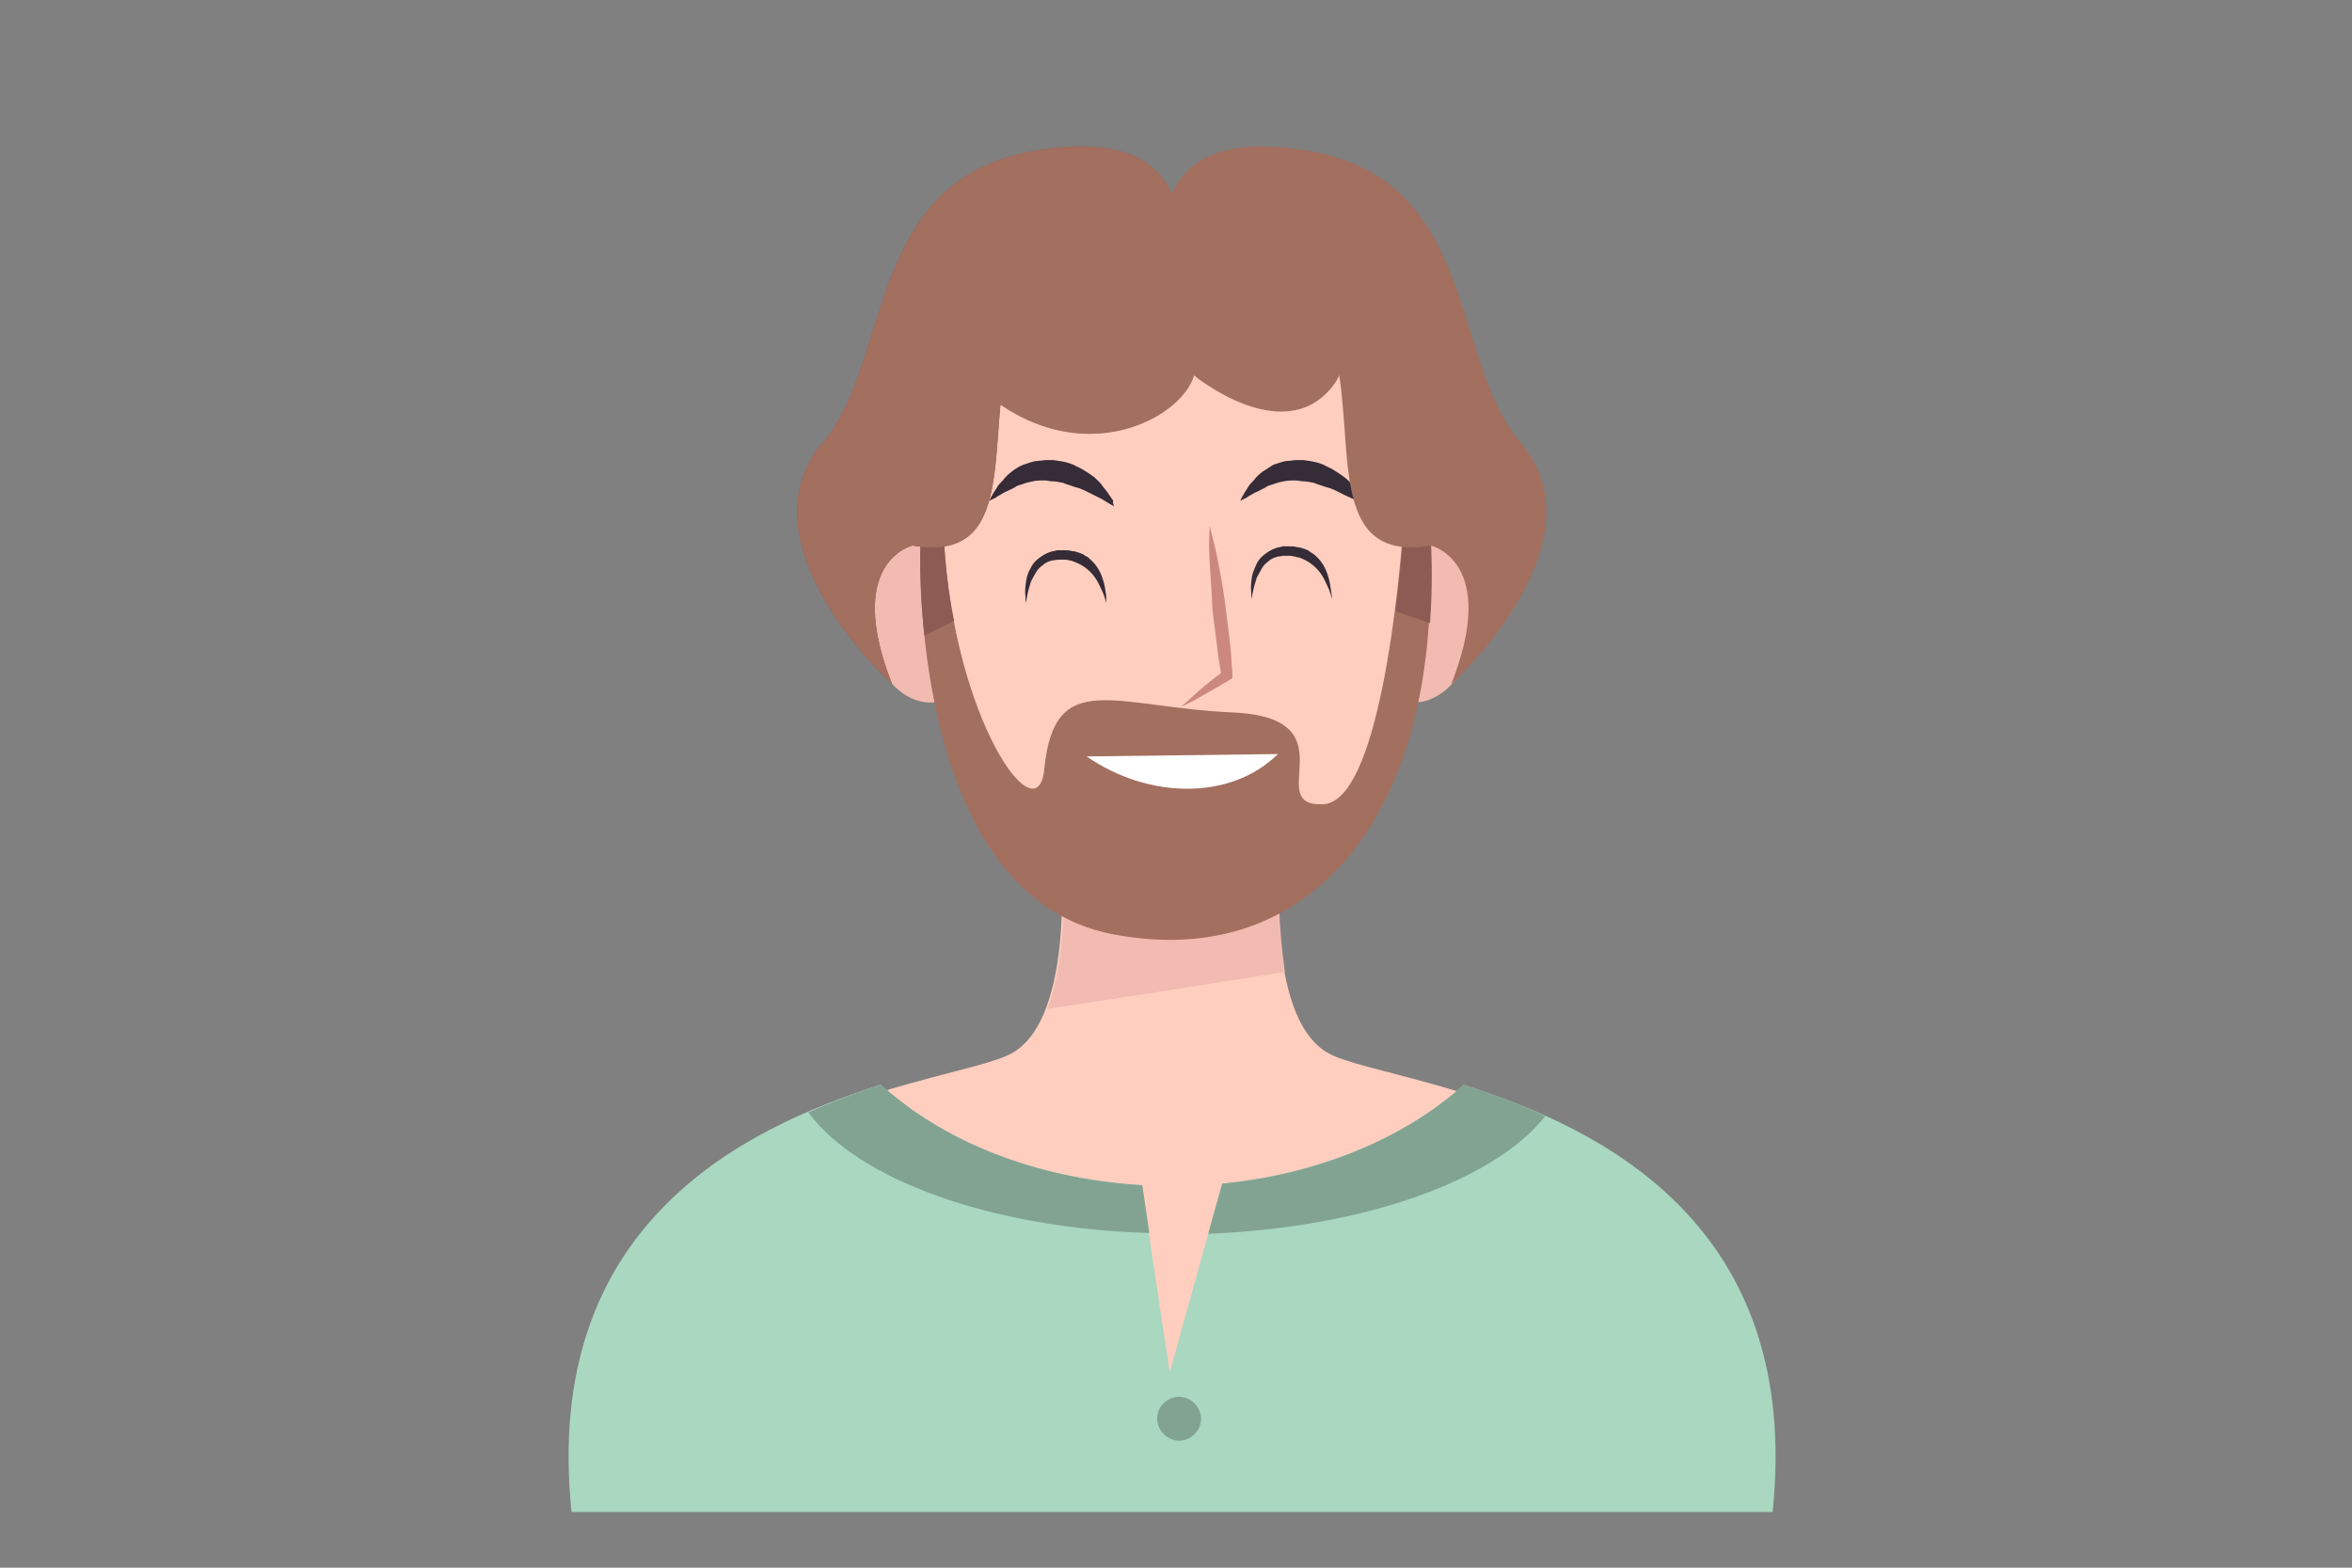 <?xml version="1.0" encoding="utf-8"?>
<!-- Generator: Adobe Illustrator 25.2.3, SVG Export Plug-In . SVG Version: 6.00 Build 0)  -->
<svg version="1.1" xmlns="http://www.w3.org/2000/svg" xmlns:xlink="http://www.w3.org/1999/xlink" x="0px" y="0px"
	 viewBox="0 0 300 200" style="enable-background:new 0 0 300 200;" xml:space="preserve">
<rect x="0" y="0" width="300" height="200" fill="#808080" stroke="none"/>
<style type="text/css">
	.st0{display:none;}
	.st1{display:inline;}
	.st2{fill:#FFCEBF;}
	.st3{fill:#F2BBB1;}
	.st4{fill:#EDD0F4;}
	.st5{clip-path:url(#SVGID_2_);}
	.st6{fill:#B196BC;}
	.st7{fill:#D3B9A3;}
	.st8{fill:none;stroke:#B7ABB1;stroke-width:1.43;stroke-miterlimit:10;}
	.st9{fill:#DEEDFC;stroke:#B7ABB1;stroke-width:1.34;stroke-miterlimit:10;}
	.st10{fill:#FFFFFF;}
	.st11{fill:#FDDEC0;}
	.st12{fill:#352C38;}
	.st13{fill:#FDEDEE;}
	.st14{opacity:0.1;fill:#D3A9A9;enable-background:new    ;}
	.st15{fill:#CFACE8;}
	.st16{fill:#DDC7F9;}
	.st17{fill:#76413B;}
	.st18{fill:#A36F5F;}
	.st19{fill:#8E5B54;}
	.st20{display:inline;fill:url(#SVGID_3_);}
	.st21{display:inline;fill:#FFFFFF;}
	.st22{fill:#A9D7C0;}
	.st23{fill:#82A392;}
	.st24{fill:#CC887F;}
	.st25{fill:#D0BBEF;}
	.st26{opacity:0.1;fill:#9976DD;enable-background:new    ;}
	.st27{fill:#92C6FF;}
	.st28{fill:#A06653;}
	.st29{fill:#A5A5A5;}
	.st30{fill:#FFEB8A;}
	.st31{fill:#FFF2BB;}
	.st32{display:inline;fill:#A5A5A5;}
	.st33{fill:#D68950;}
	.st34{fill:#FFA65B;}
	.st35{fill:none;stroke:#765E69;stroke-width:1.83;stroke-miterlimit:10;}
	.st36{fill:none;stroke:#765E69;stroke-miterlimit:10;}
	.st37{fill:#E27474;}
	.st38{fill:#F2857C;}
	.st39{fill:none;stroke:#765E69;stroke-width:1.43;stroke-miterlimit:10;}
	.st40{fill:#A9C7DB;stroke:#765E69;stroke-width:1.43;stroke-miterlimit:10;}
</style>
<g id="Calque_1" class="st0">
	<g id="Calque_2_1_" class="st1">
		<g id="OBJECTS">
			<path class="st2" d="M170.7,133.3c-8.5-4.6-6.2-27-6.2-27l-12.7,0.8v-0.8l-1.4,0.4l-1.4-0.4v0.8l-12.7-0.8c0,0,2.3,22.4-6.2,27
				c-8.5,4.6-58.6,6.9-53.2,58.6h146.9C229.3,140.2,179.2,137.9,170.7,133.3z"/>
			<path class="st3" d="M134.6,127.5c10.2-1.5,20.3-3.1,30.4-4.7c-0.8-5.5-1-11-0.5-16.5l-12.7,0.8v-0.8l-1.4,0.4l-1.4-0.4v0.8
				l-12.7-0.8C136.4,106.3,137.8,119.3,134.6,127.5z"/>
			<path class="st4" d="M176.1,134.2c-5.9,6.1-15.2,10-25.7,10s-19.7-3.9-25.6-10c-15.5,4.3-53.6,11.9-48.8,57.6h149
				C229.7,146.1,191.6,138.5,176.1,134.2z"/>
			<g>
				<g>
					<defs>
						<path id="SVGID_1_" d="M176.1,134.2c-5.9,6.1-15.2,10-25.7,10s-19.7-3.9-25.6-10c-15.5,4.3-53.6,11.9-48.8,57.6h149
							C229.7,146.1,191.6,138.5,176.1,134.2z"/>
					</defs>
					<clipPath id="SVGID_2_">
						<use xlink:href="#SVGID_1_"  style="overflow:visible;"/>
					</clipPath>
					<g class="st5">
						<path class="st6" d="M195.3,138.2l3.4,5.2l0.5,0.7l0.5-0.3l-6.6,1.4l-0.9,0.2l0.4,0.1l3.1-6.6l0.4-0.9
							C196.2,137.8,195.4,137.9,195.3,138.2l-3.1,6.5l-0.4,0.9c-0.1,0.2,0.3,0.1,0.4,0.1l6.6-1.4l0.9-0.2c0,0,0.6-0.2,0.5-0.3
							l-3.5-5.2l-0.5-0.7C196,137.7,195.2,138,195.3,138.2z"/>
						<path class="st6" d="M180.7,138.2l3.4,5.2l0.5,0.7l0.3-0.4l-6.6,1.4l-0.9,0.2l0.5,0.3l3.1-6.6l0.4-0.9c0.2-0.4-0.7-0.3-0.8,0
							l-3.1,6.5l-0.4,0.9c-0.1,0.3,0.3,0.3,0.5,0.3l6.6-1.4l0.9-0.2c0.2,0,0.5-0.2,0.3-0.4l-3.4-5.2l-0.5-0.7
							C181.3,137.6,180.4,137.9,180.7,138.2z"/>
						<path class="st6" d="M166,138.2l3.4,5.2l0.5,0.7l0.5-0.3l-6.6,1.4l-0.9,0.2l0.4,0.1l3.1-6.6l0.4-0.9
							C166.9,137.8,166.1,137.9,166,138.2l-3.1,6.5l-0.4,0.9c-0.1,0.1,0.3,0.1,0.3,0.1l6.6-1.4l0.9-0.2c0,0,0.6-0.2,0.5-0.3
							l-3.4-5.1l-0.5-0.7C166.7,137.7,165.9,138.1,166,138.2z"/>
						<path class="st6" d="M151.4,138.2l3.5,5.2l0.5,0.7l0.3-0.5l-6.6,1.4l-0.9,0.2l0.5,0.4l3.1-6.6l0.4-0.9
							c0.2-0.5-0.7-0.5-0.8-0.1l-3.1,6.6l-0.4,0.9c-0.2,0.3,0.3,0.4,0.5,0.4l6.6-1.4l0.9-0.2c0.2,0,0.5-0.3,0.3-0.5l-3.4-5.2
							l-0.5-0.7C152,137.5,151.1,137.8,151.4,138.2z"/>
						<path class="st6" d="M136.7,138.2l3.5,5.2l0.5,0.7l0.5-0.3l-6.6,1.4l-0.9,0.2l0.4,0.1l3.1-6.6l0.4-0.9
							C137.7,137.8,136.9,137.9,136.7,138.2l-3.1,6.5l-0.4,0.9c-0.1,0.2,0.3,0.1,0.4,0.1l6.6-1.4l0.9-0.2c0,0,0.6-0.1,0.5-0.3
							l-3.5-5.2l-0.5-0.7C137.4,137.7,136.6,138,136.7,138.2z"/>
						<path class="st6" d="M122.1,138.2l3.4,5.2l0.5,0.7l0.3-0.4l-6.5,1.4l-0.9,0.2l0.5,0.1l3.2-6.6l0.4-0.9
							c0.1-0.2-0.3-0.2-0.4-0.2c-0.2,0-0.4,0.1-0.5,0.3l-3.2,6.6l-0.4,0.9c-0.1,0.2,0.4,0.2,0.5,0.1l6.5-1.4l0.9-0.2
							c0.1,0,0.5-0.2,0.3-0.4l-3.5-5.2l-0.5-0.7C122.8,137.7,121.9,137.9,122.1,138.2z"/>
						<path class="st6" d="M107.5,138.2l3.4,5.2l0.5,0.7l0.3-0.5l-6.6,1.4l-0.9,0.2l0.5,0.4l3.1-6.6l0.4-0.9
							c0.2-0.5-0.7-0.5-0.8-0.1l-3.1,6.6l-0.4,0.9c-0.2,0.3,0.3,0.4,0.5,0.4l6.6-1.4l0.9-0.2c0.2,0,0.5-0.3,0.3-0.5l-3.5-5.2
							l-0.5-0.7C108.1,137.5,107.2,137.8,107.5,138.2z"/>
						<path class="st6" d="M92.8,138.2l3.5,5.2l0.5,0.7l0.5-0.3l-6.6,1.4l-0.9,0.2l0.3,0.1l3.1-6.6l0.4-0.9
							C93.8,137.9,92.9,137.9,92.8,138.2l-3.1,6.5l-0.4,0.9c-0.1,0.1,0.3,0.1,0.3,0.1l6.6-1.4l0.9-0.2c0,0,0.6-0.2,0.5-0.3l-3.5-5.1
							l-0.5-0.7C93.6,137.7,92.8,138.1,92.8,138.2z"/>
						<path class="st6" d="M78.2,138.2l3.5,5.2l0.5,0.7l0.3-0.4l-6.6,1.4l-0.9,0.2l0.5,0.1l3.1-6.6l0.4-0.9c0.1-0.2-0.3-0.2-0.4-0.2
							C78.5,137.8,78.3,137.9,78.2,138.2l-3.1,6.5l-0.4,0.9c-0.1,0.2,0.4,0.1,0.5,0.1l6.6-1.4l0.9-0.2c0.1,0,0.5-0.2,0.3-0.4
							l-3.4-5.1l-0.5-0.7C78.9,137.7,78.1,137.9,78.2,138.2z"/>
						<path class="st6" d="M209.9,138.2l3.4,5.2l0.5,0.7l0.3-0.4l-6.6,1.4l-0.9,0.2l0.5,0.3l3.1-6.6l0.4-0.9
							c0.2-0.4-0.7-0.3-0.8-0.1l-3.1,6.6l-0.4,0.9c-0.1,0.3,0.3,0.3,0.5,0.3l6.6-1.4l0.9-0.2c0.2,0,0.5-0.2,0.3-0.4l-3.5-5.2
							l-0.5-0.7C210.6,137.6,209.7,137.9,209.9,138.2z"/>
						<path class="st6" d="M203.8,150.8l3.4,5.2l0.5,0.7l0.5-0.3l-6.6,1.4l-0.9,0.2l0.3,0.1l3.1-6.6l0.4-0.9
							C204.8,150.4,203.9,150.5,203.8,150.8l-3.1,6.5l-0.4,0.9c-0.1,0.2,0.3,0.1,0.4,0.1l6.6-1.4l0.9-0.2c0,0,0.6-0.1,0.5-0.3
							l-3.5-5.2l-0.5-0.7C204.6,150.3,203.7,150.7,203.8,150.8z"/>
						<path class="st6" d="M189.2,150.8l3.4,5.2l0.5,0.7l0.5-0.3l-6.6,1.4l-0.9,0.2l0.4,0.1l3.1-6.6l0.4-0.9
							C190.1,150.4,189.3,150.5,189.2,150.8l-3.1,6.5l-0.4,0.9c-0.1,0.1,0.3,0.1,0.3,0.1l6.6-1.4l0.9-0.2c0,0,0.6-0.2,0.5-0.3
							l-3.4-5.2l-0.5-0.7C189.9,150.3,189.1,150.7,189.2,150.8z"/>
						<path class="st6" d="M174.6,150.8l3.5,5.2l0.5,0.7l0.4-0.3l-6.6,1.4l-0.9,0.2l0.5,0.1l3.1-6.6l0.4-0.9
							c0.1-0.2-0.3-0.1-0.4-0.1C175,150.5,174.7,150.6,174.6,150.8l-3.1,6.6l-0.4,0.9c-0.1,0.2,0.4,0.1,0.5,0.1l6.6-1.4l0.9-0.2
							c0.1,0,0.5-0.2,0.4-0.3l-3.4-5.2l-0.5-0.7C175.3,150.3,174.4,150.6,174.6,150.8z"/>
						<path class="st6" d="M159.9,150.8l3.4,5.2l0.5,0.7l0.5-0.4l-6.6,1.4l-0.9,0.2l0.4,0.1l3.1-6.6l0.4-0.9
							c0.1-0.2-0.3-0.1-0.4-0.1c-0.2,0-0.4,0.1-0.5,0.3l-3.1,6.6l-0.4,0.9c-0.1,0.2,0.3,0.1,0.4,0.1l6.6-1.4l0.9-0.2
							c0.1,0,0.6-0.1,0.5-0.4l-3.4-5.2l-0.5-0.7C160.6,150.3,159.8,150.6,159.9,150.8z"/>
						<path class="st6" d="M145.3,150.9l3.4,5.2l0.5,0.7l0.3-0.5l-6.6,1.4l-0.9,0.2l0.5,0.4l3.1-6.6l0.4-0.9
							c0.2-0.5-0.7-0.5-0.8-0.1l-3.1,6.6l-0.4,0.9c-0.1,0.3,0.3,0.4,0.5,0.4l6.6-1.4l0.9-0.2c0.2,0,0.5-0.3,0.3-0.5l-3.4-5.2
							l-0.5-0.7C145.9,150.1,145.1,150.5,145.3,150.9z"/>
						<path class="st6" d="M130.7,150.8l3.4,5.2l0.5,0.7l0.5-0.3l-6.5,1.4l-0.9,0.2l0.4,0.1l3.1-6.6l0.4-0.9
							C131.6,150.4,130.8,150.5,130.7,150.8l-3.1,6.5l-0.4,0.9c-0.1,0.2,0.3,0.1,0.4,0.1l6.6-1.4l0.9-0.2c0,0,0.6-0.1,0.5-0.3
							l-3.5-5.2l-0.5-0.7C131.4,150.3,130.6,150.7,130.7,150.8z"/>
						<path class="st6" d="M116.1,150.8l3.5,5.2l0.5,0.7l0.3-0.4l-6.6,1.3l-0.9,0.2l0.5,0.3l3.1-6.5l0.4-0.9
							c0.2-0.4-0.7-0.3-0.8-0.1l-3.1,6.6l-0.4,0.9c-0.1,0.3,0.3,0.3,0.5,0.3l6.6-1.4l0.9-0.2c0.2,0,0.5-0.2,0.3-0.4l-3.4-5.2
							l-0.5-0.7C116.7,150.2,115.8,150.5,116.1,150.8z"/>
						<path class="st6" d="M101.4,150.9l3.4,5.2l0.5,0.7l0.3-0.5l-6.6,1.4l-0.9,0.2l0.5,0.3l3.1-6.5l0.4-0.9
							c0.2-0.4-0.7-0.4-0.8-0.1l-3.1,6.6l-0.4,0.9c-0.1,0.3,0.3,0.4,0.5,0.3l6.6-1.4l0.9-0.2c0.2,0,0.5-0.3,0.3-0.5l-3.5-5.2
							l-0.5-0.7C102,150.2,101.2,150.5,101.4,150.9z"/>
						<path class="st6" d="M86.8,150.8l3.5,5.2l0.5,0.7l0.5-0.3l-6.6,1.4l-0.9,0.2l0.4,0.1l3.1-6.6l0.4-0.9
							C87.7,150.4,86.9,150.5,86.8,150.8l-3.1,6.5l-0.4,0.9c-0.1,0.2,0.3,0.1,0.4,0.1l6.6-1.4l0.9-0.2c0,0,0.6-0.1,0.5-0.3l-3.5-5.2
							l-0.5-0.7C87.5,150.3,86.7,150.7,86.8,150.8z"/>
						<path class="st6" d="M218.4,150.8l3.5,5.2l0.5,0.7l0.5-0.3l-6.6,1.4l-0.9,0.2l0.4,0.1l3.1-6.6l0.4-0.9
							C219.4,150.4,218.6,150.5,218.4,150.8l-3.1,6.5l-0.4,0.9c-0.1,0.2,0.3,0.1,0.4,0.1l6.6-1.4l0.9-0.2c0,0,0.6-0.2,0.5-0.3
							l-3.4-5.2l-0.5-0.7C219.2,150.3,218.3,150.7,218.4,150.8z"/>
						<path class="st6" d="M195.3,163.5l3.5,5.2l0.5,0.7l0.3-0.4l-6.6,1.4l-0.9,0.2l0.5,0.3l3.1-6.6l0.4-0.9c0.2-0.4-0.7-0.3-0.8,0
							l-3.1,6.6l-0.4,0.9c-0.1,0.3,0.3,0.3,0.5,0.3l6.6-1.4l0.9-0.2c0.2,0,0.5-0.2,0.3-0.4l-3.5-5.2l-0.5-0.7
							C195.9,162.8,195.1,163.1,195.3,163.5z"/>
						<path class="st6" d="M180.6,163.4l3.4,5.2l0.5,0.7l0.5-0.3l-6.5,1.4l-0.9,0.2l0.4,0.1l3.1-6.6l0.4-0.9
							c0.1-0.1-0.3-0.1-0.4-0.1C181.1,163.2,180.7,163.2,180.6,163.4l-3.1,6.5l-0.4,0.9c-0.1,0.1,0.3,0.1,0.3,0.1l6.6-1.4l0.9-0.2
							c0,0,0.6-0.1,0.5-0.2l-3.5-5.2l-0.5-0.7C181.4,163,180.6,163.3,180.6,163.4z"/>
						<path class="st6" d="M166,163.5l3.4,5.2l0.5,0.7l0.3-0.5l-6.6,1.4l-0.9,0.2l0.5,0.4l3.1-6.6l0.4-0.9c0.2-0.5-0.7-0.5-0.8-0.1
							l-3.1,6.6l-0.4,0.9c-0.1,0.3,0.3,0.4,0.5,0.4l6.6-1.4l0.9-0.2c0.2,0,0.5-0.3,0.3-0.5l-3.4-5.2l-0.5-0.7
							C166.6,162.7,165.8,163.1,166,163.5z"/>
						<path class="st6" d="M151.4,163.4l3.5,5.2l0.5,0.7l0.3-0.3l-6.6,1.4l-0.9,0.2l0.5,0.1l3.1-6.6l0.4-0.9
							c0.1-0.2-0.3-0.1-0.4-0.1C151.7,163.1,151.5,163.2,151.4,163.4l-3.1,6.5l-0.4,0.9c-0.1,0.2,0.4,0.1,0.5,0.1l6.6-1.4l0.9-0.2
							c0.1,0,0.5-0.2,0.4-0.4l-3.4-5.2l-0.5-0.7C152.1,162.9,151.2,163.2,151.4,163.4z"/>
						<path class="st6" d="M136.8,163.4l3.4,5.2l0.5,0.7l0.4-0.3l-6.6,1.4l-0.9,0.2l0.5,0.1l3.1-6.6l0.4-0.9
							c0.1-0.2-0.3-0.1-0.4-0.1C137,163.1,136.9,163.2,136.8,163.4l-3.1,6.5l-0.4,0.9c-0.1,0.2,0.4,0.1,0.5,0.1l6.6-1.4l0.9-0.2
							c0.1,0,0.5-0.2,0.4-0.4l-3.4-5.2l-0.5-0.7C137.4,162.9,136.6,163.2,136.8,163.4z"/>
						<path class="st6" d="M122.1,163.5l3.4,5.2l0.5,0.7l0.3-0.5l-6.6,1.4l-0.9,0.2l0.5,0.4l3.2-6.6l0.4-0.9
							c0.2-0.5-0.7-0.5-0.8-0.1l-3.1,6.6l-0.4,0.9c-0.2,0.3,0.3,0.4,0.5,0.4l6.5-1.4l0.9-0.2c0.2,0,0.5-0.3,0.3-0.5l-3.4-5.2
							l-0.5-0.7C122.7,162.7,121.9,163.1,122.1,163.5z"/>
						<path class="st6" d="M107.5,163.5l3.4,5.2l0.5,0.7l0.3-0.4l-6.5,1.4l-0.9,0.2l0.5,0.3l3.1-6.6l0.4-0.9c0.2-0.4-0.7-0.3-0.8,0
							l-3.1,6.6l-0.4,0.9c-0.1,0.3,0.3,0.3,0.5,0.3l6.6-1.4l0.9-0.2c0.2,0,0.5-0.2,0.3-0.4l-3.5-5.2l-0.5-0.7
							C108.1,162.8,107.3,163.1,107.5,163.5z"/>
						<path class="st6" d="M92.9,163.5l3.5,5.2l0.5,0.7l0.3-0.4l-6.6,1.4l-0.9,0.2l0.5,0.3l3.1-6.6l0.4-0.9c0.2-0.4-0.7-0.4-0.8-0.1
							l-3.1,6.6l-0.4,0.9c-0.2,0.3,0.3,0.3,0.5,0.3l6.6-1.4l0.9-0.2c0.2,0,0.5-0.2,0.3-0.4l-3.5-5.2l-0.5-0.7
							C93.5,162.8,92.6,163.1,92.9,163.5z"/>
						<path class="st6" d="M78.2,163.4l3.5,5.2l0.5,0.7l0.5-0.3l-6.6,1.4l-0.9,0.2h0.4l3.1-6.6l0.4-0.9
							C79.2,163.1,78.4,163.1,78.2,163.4l-3,6.5l-0.4,0.9c-0.1,0.1,0.3,0.1,0.3,0.1l6.5-1.4l0.9-0.2c0,0,0.6-0.2,0.5-0.3l-3.4-5.2
							l-0.5-0.7C78.9,163,78.1,163.3,78.2,163.4z"/>
						<path class="st6" d="M209.9,163.4l3.5,5.2l0.5,0.7l0.5-0.3l-6.6,1.4l-0.9,0.2l0.4,0.1l3.1-6.6l0.4-0.9
							C210.9,163,210,163.1,209.9,163.4l-3.1,6.5l-0.4,0.9c-0.1,0.2,0.3,0.1,0.4,0.1l6.6-1.4l0.9-0.2c0,0,0.6-0.2,0.5-0.3l-3.4-5.2
							l-0.5-0.7C210.6,162.9,209.8,163.2,209.9,163.4z"/>
						<path class="st6" d="M195.3,188.7l3.4,5.2l0.5,0.7l0.5-0.3l-6.6,1.4l-0.9,0.2l0.4,0.1l3.1-6.6l0.4-0.9
							C196.2,188.3,195.4,188.4,195.3,188.7l-3.1,6.5l-0.4,0.9c-0.1,0.2,0.3,0.1,0.4,0.1l6.6-1.4l0.9-0.2c0,0,0.6-0.2,0.5-0.3
							l-3.5-5.2l-0.5-0.7C196,188.2,195.2,188.5,195.3,188.7z"/>
						<path class="st6" d="M180.6,188.7l3.4,5.2l0.5,0.7l0.5-0.3l-6.5,1.4l-0.9,0.2l0.3,0.1l3.1-6.6l0.4-0.9
							C181.6,188.3,180.8,188.4,180.6,188.7l-3.1,6.5l-0.4,0.9c-0.1,0.2,0.3,0.1,0.3,0.1l6.6-1.4l0.9-0.2c0,0,0.6-0.2,0.5-0.3
							l-3.5-5.2l-0.5-0.7C181.3,188.2,180.6,188.5,180.6,188.7z"/>
						<path class="st6" d="M166,188.7l3.5,5.2l0.5,0.7l0.3-0.5l-6.6,1.4l-0.9,0.2l0.5,0.4l3.1-6.6l0.4-0.9c0.2-0.5-0.7-0.5-0.8-0.1
							l-3.1,6.6l-0.4,0.9c-0.2,0.3,0.3,0.4,0.5,0.4l6.6-1.4l0.9-0.2c0.2-0.1,0.5-0.3,0.3-0.5l-3.5-5.2l-0.5-0.7
							C166.6,188,165.8,188.3,166,188.7z"/>
						<path class="st6" d="M151.4,188.7l3.5,5.2l0.5,0.7l0.5-0.3l-6.6,1.4l-0.9,0.2l0.4,0.1l3.1-6.6l0.4-0.9
							c0.1-0.1-0.3-0.1-0.4-0.1C151.8,188.4,151.4,188.5,151.4,188.7l-3.1,6.5l-0.4,0.9c-0.1,0.1,0.3,0.1,0.3,0.1l6.6-1.4l0.9-0.2
							c0,0,0.6-0.1,0.5-0.3l-3.4-5.2l-0.5-0.7C152.1,188.2,151.3,188.5,151.4,188.7z"/>
						<path class="st6" d="M136.8,188.7l3.4,5.2l0.5,0.7l0.3-0.5l-6.6,1.4l-0.9,0.2l0.5,0.3l3.1-6.6l0.4-0.9
							c0.2-0.4-0.7-0.4-0.8-0.1l-3.1,6.6l-0.4,0.9c-0.1,0.3,0.3,0.4,0.5,0.3l6.6-1.4l0.9-0.2c0.2,0,0.5-0.2,0.3-0.5l-3.4-5.2
							l-0.5-0.7C137.4,188,136.6,188.4,136.8,188.7z"/>
						<path class="st6" d="M122.1,188.7l3.5,5.2l0.5,0.7l0.5-0.3l-6.6,1.4l-0.9,0.2l0.3,0.1l3.2-6.6l0.4-0.9
							c0.1-0.1-0.3-0.1-0.3-0.1C122.6,188.4,122.2,188.4,122.1,188.7l-3.1,6.5l-0.4,0.9c-0.1,0.1,0.3,0.1,0.3,0.1l6.6-1.4l0.9-0.2
							c0,0,0.6-0.1,0.5-0.3l-3.5-5.2l-0.5-0.7C122.8,188.2,122,188.5,122.1,188.7z"/>
						<path class="st6" d="M107.5,188.7l3.4,5.2l0.5,0.7l0.5-0.3l-6.6,1.4l-0.9,0.2l0.4,0.1l3.1-6.6l0.4-0.9
							C108.4,188.3,107.6,188.4,107.5,188.7l-3.1,6.5l-0.4,0.9c-0.1,0.2,0.3,0.1,0.4,0.1l6.6-1.4l0.9-0.2c0,0,0.6-0.1,0.5-0.3
							l-3.5-5.2l-0.5-0.7C108.2,188.2,107.4,188.5,107.5,188.7z"/>
						<path class="st6" d="M92.9,188.7l3.5,5.2l0.5,0.7l0.3-0.4l-6.6,1.4l-0.9,0.2l0.5,0.3l3.1-6.6l0.4-0.9c0.2-0.4-0.7-0.4-0.8-0.1
							l-3.1,6.6l-0.4,0.9c-0.2,0.3,0.3,0.3,0.5,0.3l6.6-1.4l0.9-0.2c0.2,0,0.5-0.2,0.3-0.5l-3.5-5.2l-0.5-0.7
							C93.5,188,92.6,188.4,92.9,188.7z"/>
						<path class="st6" d="M78.2,188.7l3.5,5.2l0.5,0.7l0.3-0.4l-6.6,1.4l-0.9,0.2l0.5,0.3l3.1-6.6l0.4-0.9c0.2-0.4-0.7-0.4-0.8-0.1
							l-3.1,6.6l-0.4,0.9c-0.2,0.3,0.3,0.3,0.5,0.3l6.6-1.4l0.9-0.2c0.2,0,0.5-0.2,0.3-0.5l-3.4-5.2l-0.5-0.7
							C78.8,188,78,188.4,78.2,188.7z"/>
						<path class="st6" d="M209.9,188.7l3.4,5.2l0.5,0.7l0.3-0.4l-6.6,1.4l-0.9,0.2l0.5,0.2l3.1-6.6l0.4-0.9c0.2-0.4-0.7-0.3-0.8,0
							l-3.1,6.6l-0.4,0.9c-0.1,0.3,0.3,0.3,0.5,0.2l6.6-1.4l0.9-0.2c0.1,0,0.5-0.2,0.4-0.4l-3.4-5.2l-0.5-0.7
							C210.6,188.1,209.7,188.4,209.9,188.7z"/>
						<path class="st6" d="M203.9,176.1l3.4,5.2l0.5,0.7l0.3-0.5l-6.6,1.4l-0.9,0.2l0.5,0.4l3.1-6.6l0.4-0.9
							c0.2-0.5-0.7-0.5-0.8-0.1l-3.1,6.6l-0.4,0.9c-0.1,0.3,0.3,0.4,0.5,0.4l6.6-1.4l0.9-0.2c0.2-0.1,0.5-0.3,0.3-0.5l-3.4-5.2
							l-0.5-0.7C204.4,175.4,203.6,175.7,203.9,176.1z"/>
						<path class="st6" d="M189.2,176.1l3.4,5.2l0.5,0.7l0.5-0.4L187,183l-0.9,0.2l0.4,0.1l3.1-6.6l0.4-0.9c0.1-0.2-0.8-0.1-0.9,0.1
							l-3.1,6.6l-0.4,0.9c-0.1,0.2,0.3,0.1,0.4,0.1l6.6-1.4l0.9-0.2c0.1,0,0.6-0.1,0.5-0.4l-3.4-5.2l-0.5-0.7
							C189.9,175.5,189.1,175.8,189.2,176.1z"/>
						<path class="st6" d="M174.6,176.1l3.4,5.2l0.5,0.7l0.3-0.5l-6.6,1.4l-0.9,0.2l0.5,0.3l3.1-6.6l0.4-0.9
							c0.2-0.4-0.7-0.4-0.8-0.1l-3.1,6.6l-0.4,0.9c-0.1,0.3,0.3,0.4,0.5,0.3l6.6-1.4l0.9-0.2c0.2,0,0.5-0.2,0.3-0.5l-3.5-5.2
							l-0.5-0.7C175.2,175.4,174.3,175.7,174.6,176.1z"/>
						<path class="st6" d="M159.9,176.1l3.5,5.2l0.5,0.7l0.3-0.3l-6.6,1.4l-0.9,0.2l0.5,0.1l3.1-6.6l0.4-0.9
							c0.1-0.2-0.3-0.1-0.4-0.1C160.1,175.8,159.9,175.9,159.9,176.1l-3.2,6.6l-0.4,0.9c-0.1,0.2,0.4,0.1,0.5,0.1l6.6-1.4l0.9-0.2
							c0.1,0,0.5-0.2,0.4-0.4l-3.4-5.2l-0.5-0.7C160.6,175.5,159.8,175.8,159.9,176.1z"/>
						<path class="st6" d="M145.3,176.1l3.4,5.2l0.5,0.7l0.4-0.3l-6.6,1.4l-0.9,0.2l0.5,0.1l3.1-6.6l0.4-0.9
							c0.1-0.2-0.3-0.1-0.4-0.1c-0.2,0-0.4,0.1-0.5,0.3l-3.1,6.6l-0.4,0.9c-0.1,0.2,0.4,0.1,0.5,0.1l6.6-1.4l0.9-0.2
							c0.1,0,0.5-0.2,0.4-0.4l-3.4-5.2l-0.5-0.7C146,175.5,145.1,175.8,145.3,176.1z"/>
						<path class="st6" d="M130.7,176.1l3.4,5.2l0.5,0.7l0.3-0.4l-6.6,1.4l-0.9,0.2l0.5,0.2l3.1-6.6l0.4-0.9
							c0.1-0.2-0.3-0.2-0.4-0.2c-0.2,0-0.4,0.1-0.5,0.3l-3.1,6.6l-0.4,0.9c-0.1,0.2,0.4,0.2,0.5,0.1l6.5-1.4l0.9-0.2
							c0.1,0,0.5-0.2,0.3-0.4l-3.4-5.2l-0.5-0.7C131.3,175.5,130.5,175.8,130.7,176.1z"/>
						<path class="st6" d="M116.1,176.1l3.5,5.2l0.5,0.7l0.3-0.4l-6.6,1.4l-0.9,0.2l0.5,0.3l3.1-6.6l0.4-0.9c0.2-0.4-0.7-0.3-0.8,0
							l-3.1,6.6l-0.4,0.9c-0.2,0.3,0.3,0.3,0.5,0.3l6.6-1.4l0.9-0.2c0.2,0,0.5-0.2,0.3-0.4l-3.4-5.2l-0.5-0.7
							C116.7,175.5,115.8,175.8,116.1,176.1z"/>
						<path class="st6" d="M101.4,176l3.5,5.2l0.5,0.7l0.5-0.3l-6.6,1.4l-0.9,0.2l0.3,0.1l3.1-6.6l0.4-0.9c0.1-0.1-0.3-0.1-0.3-0.1
							S101.5,175.8,101.4,176l-3.1,6.5l-0.4,0.9c-0.1,0.1,0.3,0.1,0.3,0.1l6.6-1.4l0.9-0.2c0,0,0.6-0.1,0.5-0.2l-3.4-5.2l-0.5-0.7
							C102.1,175.6,101.3,175.9,101.4,176z"/>
						<path class="st6" d="M86.8,176.1l3.5,5.2l0.5,0.7l0.3-0.4l-6.5,1.4l-0.9,0.2l0.5,0.1l3.1-6.6l0.4-0.9c0.1-0.2-0.3-0.2-0.4-0.2
							c-0.2,0-0.4,0.1-0.5,0.3l-3.1,6.6l-0.4,0.9c-0.1,0.2,0.4,0.1,0.5,0.1l6.5-1.4l0.9-0.2c0.1,0,0.5-0.2,0.3-0.4l-3.4-5.2
							l-0.5-0.7C87.4,175.5,86.6,175.8,86.8,176.1z"/>
						<path class="st6" d="M218.4,176l3.5,5.2l0.5,0.7l0.5-0.3l-6.6,1.4l-0.9,0.2l0.4,0.1l3.1-6.6l0.4-0.9
							C219.4,175.7,218.6,175.8,218.4,176l-3.1,6.5l-0.4,0.9c-0.1,0.1,0.3,0.1,0.4,0.1l6.6-1.4l0.9-0.2c0,0,0.6-0.1,0.5-0.3
							l-3.4-5.2l-0.5-0.7C219.2,175.6,218.4,175.9,218.4,176z"/>
					</g>
				</g>
			</g>
			<path class="st7" d="M138.3,103.2c0,0-12.8-3.2-24,1.5s-9.6-27-8.7-28.1C106.5,75.5,127,63,127,63L138.3,103.2z"/>
			<path class="st7" d="M160.4,102.8c0,0,13-2.4,23.9,3c10.9,5.4,11.2-26.4,10.4-27.6s-20.7-15-20.7-15L160.4,102.8z"/>
			<path class="st3" d="M125.7,73.5c-2.5-7.8-8.4-6-9-5.8s-6.7,1-5.6,9c1,8,5.8,12.5,10.2,11.2C125.8,87.3,128.2,81.3,125.7,73.5z"
				/>
			<path class="st3" d="M175.6,73.5c2.5-7.8,8.4-6,9-5.8s6.7,1,5.6,9S184.4,89.3,180,88C175.4,87.3,173,81.3,175.6,73.5z"/>
			<path class="st2" d="M119.6,61.8c3.1-34,28.9-32.1,31.4-31.8c2.4-0.3,28.3-2.2,31.4,31.8c3.1,34.2-12.1,56.5-31.4,55.3
				C131.7,118.3,116.5,96,119.6,61.8z"/>
			<path class="st8" d="M115.9,69.9l8.7,6.7l21,1c0,0,6.2-6.8,12.8-0.3l19.3,0.3l8.3-6.7"/>
			<circle class="st9" cx="135.3" cy="76.6" r="10.5"/>
			<circle class="st9" cx="167.8" cy="76.7" r="10.5"/>
			<path class="st3" d="M155.4,78.7c0.8,1.5,1.4,3.2,1.8,4.9c0.2,0.8,0.4,1.7,0.6,2.5s0.3,1.7,0.4,2.6l0.1,0.4l-0.2,0.2
				c-0.7,0.6-1.4,1.2-2.1,1.8c-0.7,0.6-1.5,1.1-2.3,1.7c0.5-0.8,1.1-1.6,1.7-2.3c0.6-0.7,1.2-1.5,1.8-2.2l-0.2,0.6
				c-0.2-0.8-0.5-1.7-0.7-2.5s-0.4-1.7-0.5-2.5C155.4,82.1,155.3,80.4,155.4,78.7z"/>
			<path class="st10" d="M164.1,98.8c-6.1,6-16.6,5.7-24.5,0.3"/>
			<path class="st11" d="M175.3,67.1c-1.3-0.8-2.7-1.5-4.2-2.1c-1.3-0.6-2.6-0.9-4-1.1c-1.3-0.1-2.7,0-3.9,0.5
				c-0.7,0.2-1.4,0.5-2,0.9c-0.7,0.3-1.3,0.8-2.1,1.1c0.3-0.8,0.8-1.5,1.3-2.2c0.5-0.7,1.2-1.2,1.9-1.7c0.4-0.3,0.7-0.5,1.2-0.7
				c0.4-0.2,0.8-0.3,1.3-0.5c0.9-0.2,1.8-0.3,2.7-0.2c1.8,0.2,3.5,0.9,4.8,2S174.7,65.6,175.3,67.1z"/>
			<path class="st11" d="M143.1,67.1c-1.3-0.8-2.7-1.5-4.2-2.1c-1.3-0.6-2.6-0.9-4-1.1c-1.3-0.1-2.7,0-3.9,0.5
				c-0.7,0.2-1.4,0.5-2,0.9c-0.7,0.3-1.3,0.8-2.1,1.1c0.3-0.8,0.8-1.5,1.3-2.2c0.5-0.7,1.2-1.2,1.9-1.7c0.4-0.3,0.7-0.5,1.1-0.7
				c0.4-0.2,0.8-0.3,1.3-0.5c0.9-0.2,1.8-0.3,2.7-0.2c1.8,0.2,3.5,0.9,4.8,2C141.4,64.2,142.5,65.6,143.1,67.1z"/>
			<path class="st12" d="M142.1,79.4c-0.4-1.4-1-2.7-1.9-3.9c-0.9-1-2.1-1.6-3.5-1.6c-0.7,0-1.3,0.1-2,0.3c-0.6,0.3-1.1,0.7-1.5,1.2
				c-0.8,1.2-1.3,2.6-1.4,4c-0.4-1.5-0.1-3.2,0.6-4.5c0.4-0.7,1.1-1.3,1.8-1.7c0.8-0.3,1.6-0.5,2.4-0.5c1.7,0,3.3,0.8,4.2,2.2
				C141.8,76.3,142.2,77.9,142.1,79.4z"/>
			<path class="st12" d="M171,79c-0.3-1.4-1-2.7-1.9-3.9c-0.9-1-2.1-1.6-3.5-1.6c-0.7,0-1.4,0.1-2,0.3c-0.6,0.2-1.1,0.6-1.5,1.2
				c-0.8,1.2-1.3,2.6-1.4,4c-0.4-1.5-0.2-3.2,0.6-4.5c0.4-0.7,1.1-1.3,1.8-1.7c0.8-0.3,1.6-0.5,2.4-0.4c1.7,0,3.3,0.8,4.2,2.2
				C170.7,75.8,171.1,77.4,171,79z"/>
			<path class="st11" d="M120.8,25.9c0,0,9.7-12.3,29-4.3c11-7,19.3-3.7,27.3,2.3l-25.7,13L120.8,25.9z"/>
			<path class="st11" d="M85.7,97.7l-0.3-1c-0.2-0.6-0.5-1.5-0.8-2.7c-0.2-0.6-0.3-1.3-0.4-2s-0.2-1.5-0.4-2.3
				c-0.2-1.9-0.2-3.9,0.1-5.8c0.3-2.3,1-4.6,2.1-6.6c0.3-0.6,0.6-1.1,0.9-1.6c0.3-0.6,0.7-1.1,1.1-1.6s0.8-1,1.2-1.5l1.4-1.4
				c0.5-0.5,1-1,1.6-1.4c0.5-0.4,1.1-0.9,1.6-1.3c1.1-0.8,2.3-1.5,3.6-2.2l3.7-1.9c1.1-0.7,2.2-1.4,3.1-2.3c1.9-1.8,3.5-4,4.5-6.4
				s1.9-4.9,2.5-7.5c0.6-2.5,1.2-5,1.8-7.3c0.6-2.2,1.3-4.4,2.3-6.5c0.8-1.8,1.8-3.4,3.1-4.9c1-1.1,2.1-2.1,3.3-3
				c0.8-0.6,1.6-1.1,2.4-1.5l0.9-0.5l-0.8,0.5c-0.8,0.5-1.5,1.1-2.2,1.7c-1.1,1-2.1,2-2.9,3.2c-1.1,1.5-1.9,3.2-2.6,4.9
				c-0.8,2.1-1.4,4.2-1.9,6.4c-0.5,2.4-1,4.8-1.6,7.4c-0.6,2.7-1.4,5.3-2.4,7.9c-1.2,2.7-2.9,5.1-5,7.1c-1.1,1-2.3,1.9-3.6,2.6
				l-3.7,1.9l-0.9,0.5c-0.3,0.2-0.6,0.3-0.8,0.5l-1.7,1c-0.6,0.4-1.1,0.8-1.6,1.2c-0.5,0.4-1,0.8-1.5,1.2l-1.3,1.4l-1.2,1.4
				c-0.4,0.4-0.8,0.9-1.1,1.4c-0.4,0.5-0.7,1-1,1.5l-0.8,1.5L85.7,81c-0.2,0.5-0.4,1-0.5,1.5c-0.2,0.5-0.3,1-0.4,1.5s-0.2,1-0.2,1.5
				c-0.1,0.5-0.1,0.9-0.1,1.4c-0.1,0.9,0,1.8-0.1,2.7c-0.1,0.9,0.1,1.6,0.2,2.4s0.2,1.4,0.3,2c0.2,1.2,0.4,2.1,0.5,2.8L85.7,97.7z"
				/>
			<path class="st11" d="M152.1,41.2c0,0-0.3-0.2-0.9-0.4c-0.9-0.3-1.8-0.5-2.7-0.7c-1.4-0.3-2.8-0.3-4.2-0.1
				c-1.7,0.2-3.3,1.1-4.5,2.4c-0.2,0.2-0.3,0.4-0.5,0.5l-0.4,0.6l-0.4,0.6c-0.1,0.2-0.2,0.5-0.3,0.7l-0.3,0.7l-0.1,0.3l-0.1,0.4
				c-0.2,0.5-0.3,1.1-0.5,1.7c-0.5,2.4-0.9,4.8-1.2,7.2c-0.3,2.8-0.9,5.5-1.8,8.1c-1.1,2.7-2.7,5.3-4.7,7.4c-0.5,0.5-1,1-1.6,1.5
				c-0.5,0.5-1.1,1-1.6,1.4c-0.6,0.4-1.1,0.9-1.7,1.3l-1.8,1.2c-1,0.6-2,1.4-2.8,2.3c-0.7,0.9-1.2,1.9-1.4,3
				c-0.3,2.3-0.1,4.7,0.5,6.9c0.6,2.3,1.2,4.4,1.8,6.4c0.6,1.8,1,3.7,1.3,5.6c0.3,1.5,0.3,3,0.1,4.5c-0.1,1-0.4,1.9-0.9,2.7
				c-0.3,0.6-0.6,0.8-0.6,0.8s0.2-0.3,0.4-0.9c0.3-0.9,0.5-1.8,0.5-2.7c0-1.4-0.2-2.8-0.6-4.2c-0.4-1.6-1.1-3.4-1.8-5.3
				s-1.6-4-2.3-6.4c-0.9-2.5-1.3-5.2-1-7.9c0.2-1.5,0.8-3,1.8-4.2c0.2-0.3,0.5-0.6,0.8-0.9s0.6-0.6,0.9-0.9l0.9-0.7l0.8-0.6l1.6-1.2
				c0.5-0.4,1-0.8,1.6-1.3c0.5-0.4,1-0.9,1.5-1.3c0.5-0.5,1-0.9,1.4-1.4c1.8-1.9,3.2-4.1,4.2-6.5c0.9-2.4,1.5-4.9,1.9-7.5
				c0.4-2.5,0.9-5.1,1.6-7.5c0.2-0.6,0.4-1.1,0.6-1.7l0.1-0.4c0.1-0.2,0.1-0.3,0.2-0.4l0.4-0.8c0.1-0.3,0.3-0.5,0.4-0.8
				c0.2-0.2,0.4-0.5,0.5-0.7l0.5-0.7l0.6-0.6c1.5-1.4,3.5-2.3,5.6-2.3c1.5,0,3,0.2,4.5,0.7c0.9,0.3,1.8,0.7,2.6,1.1
				C151.5,40.9,151.8,41.1,152.1,41.2z"/>
			<path class="st11" d="M123.2,23.9c-16.7,10.3-4.7,33.7-22,43.3s-15.7,23-12,32.7c1.3,3.4,4.9,5.3,9,6.3c-1.3-5-2.3-12.1-0.4-19
				c0,0-1.3,11.6,2.6,19.4c2.1,0.3,4.2,0.5,6.3,0.6c-0.6-2.4-0.8-4.9-0.6-7.3c0.5,2.5,1.3,5,2.2,7.3c2.2,0,4.3-0.1,6.5-0.3
				c6.7-8-9.6-26.3,2.7-32.6c18.2-9.3,14-18.7,19-29s14.3-3.3,14.3-3.3C152.5,22.3,139.9,13.6,123.2,23.9z"/>
			<path class="st11" d="M214.7,97.7l0.2-1c0.2-0.6,0.3-1.6,0.5-2.8c0.1-0.6,0.2-1.3,0.3-2s0.1-1.5,0.2-2.4c0.1-0.9,0-1.7-0.1-2.7
				c0-0.5-0.1-0.9-0.1-1.4s-0.2-1-0.3-1.5s-0.2-1-0.4-1.5c-0.1-0.5-0.3-1-0.5-1.5l-0.6-1.5l-0.8-1.5c-0.3-0.5-0.6-1-0.9-1.5
				c-0.3-0.5-0.7-1-1.1-1.4l-1.2-1.3l-1.4-1.3c-0.5-0.4-1-0.8-1.5-1.2c-0.5-0.4-1-0.8-1.6-1.2l-1.7-1c-0.3-0.2-0.6-0.4-0.8-0.5
				L202,68l-3.7-1.9c-1.3-0.7-2.5-1.6-3.6-2.6c-2.1-2-3.9-4.4-5-7.1c-1-2.6-1.8-5.2-2.3-8c-0.5-2.6-1.1-5-1.6-7.4
				c-0.5-2.2-1.1-4.3-1.9-6.4c-0.7-1.7-1.6-3.4-2.6-4.9c-0.8-1.2-1.8-2.2-2.9-3.2c-0.7-0.6-1.5-1.2-2.2-1.7l-0.8-0.6l0.9,0.5
				c0.8,0.4,1.6,0.9,2.4,1.5c1.2,0.9,2.3,1.9,3.3,3.1c1.2,1.5,2.3,3.2,3.1,4.9c0.9,2.1,1.7,4.3,2.3,6.5c0.6,2.3,1.2,4.8,1.8,7.3
				c0.6,2.6,1.4,5.1,2.5,7.5c1.6,3.7,4.2,6.7,7.7,8.8l3.7,1.9c1.2,0.7,2.4,1.4,3.6,2.2c0.6,0.4,1.1,0.9,1.6,1.3s1.1,0.9,1.6,1.3
				l1.4,1.4c0.4,0.5,0.8,1,1.2,1.5s0.8,1,1.1,1.6c0.4,0.5,0.7,1.1,0.9,1.6c1.1,2.1,1.7,4.3,2,6.6c0.3,1.9,0.3,3.9,0.1,5.8
				c-0.1,0.9-0.2,1.7-0.4,2.4s-0.3,1.4-0.4,2c-0.3,1.2-0.6,2.1-0.8,2.7L214.7,97.7z"/>
			<path class="st11" d="M148.4,41.2c0.3-0.2,0.6-0.3,0.9-0.5c0.8-0.4,1.7-0.8,2.6-1.1c1.4-0.5,2.9-0.7,4.5-0.7
				c2.1,0.1,4.1,0.9,5.6,2.3l0.6,0.6l0.5,0.7c0.2,0.2,0.3,0.5,0.5,0.7c0.2,0.3,0.3,0.5,0.4,0.8c0.1,0.3,0.3,0.5,0.4,0.8
				c0.1,0.1,0.2,0.3,0.2,0.5l0.1,0.4c0.2,0.5,0.4,1.1,0.6,1.7c0.7,2.5,1.3,5,1.6,7.5c0.4,2.6,1,5.1,1.9,7.5c1,2.4,2.4,4.6,4.2,6.5
				c0.4,0.5,0.9,0.9,1.4,1.4s1,0.9,1.5,1.3s1,0.9,1.6,1.3l1.6,1.1l0.8,0.6l0.9,0.6c0.3,0.2,0.6,0.5,0.9,0.8c0.3,0.3,0.6,0.6,0.8,0.9
				c0.9,1.2,1.6,2.7,1.8,4.2c0.3,2.7,0,5.4-0.9,7.9c-0.7,2.3-1.6,4.4-2.3,6.4c-0.7,1.9-1.4,3.7-1.8,5.3c-0.4,1.4-0.6,2.8-0.6,4.2
				c0,0.9,0.2,1.8,0.5,2.7l0.4,0.9c0,0-0.2-0.3-0.6-0.8c-0.5-0.9-0.8-1.8-0.9-2.7c-0.2-1.5-0.1-3,0.1-4.5c0.3-1.9,0.8-3.8,1.3-5.6
				c0.6-2,1.2-4.2,1.8-6.4c0.6-2.2,0.8-4.6,0.5-6.9c-0.2-1.1-0.7-2.1-1.4-3c-0.8-0.9-1.8-1.7-2.8-2.3c-0.6-0.4-1.2-0.8-1.8-1.2
				s-1.1-0.9-1.7-1.3c-0.6-0.4-1.1-0.9-1.6-1.4s-1.1-1-1.6-1.5c-2-2.2-3.6-4.7-4.7-7.4c-0.9-2.6-1.5-5.4-1.8-8.1
				c-0.3-2.4-0.6-4.8-1.2-7.2c-0.1-0.6-0.3-1.1-0.5-1.7l-0.1-0.4l-0.1-0.3c-0.1-0.2-0.2-0.5-0.3-0.7s-0.2-0.5-0.3-0.7l-0.4-0.6
				c-0.1-0.2-0.3-0.4-0.4-0.6l-0.5-0.5c-1.2-1.3-2.8-2.1-4.5-2.4c-1.4-0.2-2.8-0.1-4.2,0.1c-0.9,0.2-1.8,0.4-2.7,0.7
				C148.7,41.1,148.4,41.2,148.4,41.2z"/>
			<path class="st11" d="M199.2,67.3c-17.3-9.7-5.3-33-22-43.3s-28-1.7-26.3,18c0,0,8-7,13,3.3s0.8,19.7,19,29
				c12.3,6.3-4,24.7,2.7,32.7c3.7,0.4,7.4,0.4,11.1,0.2c1.5-3.9,2.5-8,2.9-12.2c0.5,4,0.3,8-0.8,11.9c1.5-0.2,3-0.5,4.5-0.9
				c0.6-1.6,1-3.3,1.3-5c0.1,1.6,0,3.1-0.1,4.7c3.1-1.1,5.8-2.9,6.8-5.7C214.8,90.3,216.5,76.9,199.2,67.3z"/>
		</g>
	</g>
</g>
<g id="Clément_Flayac" class="st0">
	<g id="Calque_2_2_" class="st1">
		<g id="OBJECTS_1_">
			<path class="st2" d="M170.5,137c-8-4.3-5.9-25.5-5.9-25.5l-12,0.8v-0.8l-1.3,0.4l-1.3-0.4v0.8l-12-0.8c0,0,2.2,21.2-5.9,25.5
				s-55.3,6.5-50.2,55.3h138.7C225.8,143.7,178.5,141.5,170.5,137z"/>
			<path class="st3" d="M136.5,131.7c9.6-1.4,19.2-2.9,28.7-4.4c-0.8-5.2-0.9-10.4-0.5-15.7l-12,0.8v-0.8l-1.3,0.4l-1.3-0.4v0.8
				l-12-0.8C138.1,111.5,139.4,123.8,136.5,131.7z"/>
			<path class="st13" d="M180.6,139.1c-4.3,11.2-15.8,19.3-29.2,19.3c-13.4,0-24.8-8-29.2-19.3c-16.5,4.5-45.5,14.2-41.5,53.3H222
				C226.1,153.3,197.1,143.7,180.6,139.1z"/>
			<path class="st14" d="M210.7,154.4c-17.7,11.4-39,16-58.9,22.3c-18.6,5.9-37.4,11-56.4,15.8H222
				C223.9,174.1,218.7,162.3,210.7,154.4z"/>
			<path class="st15" d="M183.3,139.9v52.5H222C225.8,155.5,200.1,144.8,183.3,139.9z"/>
			<path class="st15" d="M119.1,140c-16.7,4.9-42.2,15.7-38.3,52.4h38.3V140z"/>
			<path class="st16" d="M119.6,140v52.4c0,0-19.4-33-18.4-44.4S117.7,136.1,119.6,140z"/>
			<path class="st16" d="M182.4,140v52.4c0,0,19.4-33,18.4-44.4S184.3,136.1,182.4,140z"/>
			<path class="st3" d="M128,80.7c-2.4-7.4-7.9-5.7-8.5-5.5s-6.3,0.9-5.3,8.5c0.9,7.6,5.5,11.9,9.6,10.7
				C128.1,93.8,130.4,88.1,128,80.7z"/>
			<path class="st3" d="M175.1,80.7c2.4-7.4,7.9-5.7,8.5-5.5s6.3,0.9,5.3,8.5s-5.5,11.9-9.6,10.7C174.9,93.8,172.7,88.1,175.1,80.7z
				"/>
			<path class="st2" d="M122.3,69.6c2.9-32.1,27.3-30.3,29.6-30c2.3-0.2,26.7-2.1,29.6,30c2.9,32.3-11.4,53.3-29.6,52.2
				C133.7,123,119.3,101.9,122.3,69.6z"/>
			<path class="st17" d="M156.1,73.4c0.4,1.5,0.8,2.9,1,4.4c0.3,1.5,0.6,3,0.8,4.4c0.1,0.8,0.2,1.5,0.3,2.3s0.2,1.5,0.3,2.3
				c0.2,1.5,0.3,3,0.4,4.5v0.4l-0.3,0.2c-0.9,0.6-2,1.1-2.9,1.7c-0.9,0.6-2,1.1-3,1.6c0.8-0.8,1.7-1.5,2.5-2.3
				c0.8-0.8,1.8-1.4,2.6-2.1l-0.3,0.6c-0.2-1.5-0.5-3-0.7-4.5c-0.1-0.8-0.2-1.5-0.3-2.3c-0.1-0.8-0.2-1.5-0.2-2.3
				c-0.1-1.5-0.2-3-0.3-4.5C156,76.3,156,74.9,156.1,73.4z"/>
			<path class="st10" d="M164.3,101c-5.8,5.7-15.7,5.4-23.1,0.3"/>
			<path class="st12" d="M174.8,70.9l-0.7-0.4l-0.8-0.5l-0.9-0.6c-0.4-0.2-0.8-0.4-1.1-0.6l-0.7-0.3l-0.7-0.3
				c-0.5-0.2-0.9-0.3-1.3-0.5c-0.5-0.1-0.9-0.2-1.4-0.2l-0.7-0.1c-0.2,0-0.5,0-0.7,0c-0.5,0-0.9,0.1-1.3,0.2
				c-0.5,0.1-0.8,0.3-1.2,0.4l-0.3,0.1l-0.3,0.2l-0.6,0.3c-0.3,0.2-0.7,0.3-0.9,0.5l-0.8,0.5c-0.5,0.2-0.8,0.4-0.8,0.4
				s0.1-0.3,0.4-0.8c0.1-0.2,0.3-0.5,0.5-0.8c0.2-0.4,0.5-0.7,0.8-0.9c0.3-0.4,0.7-0.8,1-1c0.5-0.4,0.9-0.7,1.4-0.8l0.8-0.1
				c0.3-0.1,0.7-0.2,0.9-0.2c0.3,0,0.7-0.1,0.9-0.1c0.3,0,0.7,0,0.9,0c0.7,0.1,1.2,0.2,1.9,0.4c0.3,0.1,0.6,0.2,0.8,0.4
				c0.3,0.1,0.6,0.3,0.8,0.4c0.3,0.2,0.5,0.3,0.8,0.5l0.7,0.5c0.4,0.3,0.8,0.7,1,1c0.5,0.6,0.8,1.1,1.2,1.7
				C174.7,70.4,174.8,70.7,174.8,70.9z"/>
			<path class="st12" d="M144.5,70.9l-0.7-0.4l-0.8-0.5l-0.9-0.6c-0.4-0.2-0.8-0.4-1.1-0.6l-0.7-0.3l-0.7-0.3
				c-0.5-0.2-0.9-0.3-1.3-0.5c-0.5-0.1-0.9-0.2-1.4-0.2h-0.7c-0.2,0-0.5,0-0.7,0c-0.5,0-0.9,0.1-1.3,0.2c-0.5,0.1-0.8,0.3-1.2,0.4
				l-0.3,0.1l-0.3,0.2l-0.6,0.3c-0.3,0.2-0.7,0.3-0.9,0.5l-0.8,0.5c-0.5,0.2-0.8,0.4-0.8,0.4s0.1-0.3,0.4-0.8
				c0.1-0.2,0.3-0.5,0.5-0.8c0.2-0.4,0.5-0.7,0.8-0.9c0.3-0.4,0.7-0.8,1.1-1c0.5-0.3,0.8-0.6,1.3-0.8l0.8-0.3
				c0.3-0.1,0.7-0.2,0.9-0.2c0.3,0,0.7-0.1,0.9-0.1c0.3,0,0.7,0,0.9,0c0.7,0.1,1.2,0.2,1.9,0.4c0.3,0.1,0.6,0.2,0.8,0.4
				c0.3,0.1,0.6,0.3,0.8,0.4c0.3,0.2,0.5,0.3,0.8,0.5l0.7,0.5c0.4,0.3,0.8,0.7,1,1c0.5,0.6,0.8,1.1,1.2,1.7
				C144.3,70.5,144.4,70.8,144.5,70.9z"/>
			<path class="st12" d="M143.5,82.7c0,0-0.1-0.3-0.2-0.7c-0.2-0.6-0.5-1.1-0.8-1.7c-0.4-0.8-0.9-1.4-1.6-1.9
				c-0.4-0.3-0.8-0.5-1.1-0.6c-0.2-0.1-0.5-0.1-0.7-0.2c-0.2,0-0.5-0.1-0.8-0.1c-0.2,0-0.5,0-0.7,0c-0.3,0-0.5,0.1-0.8,0.1
				c-0.4,0.1-0.8,0.3-1.1,0.6c-0.4,0.3-0.7,0.6-0.8,0.9c-0.2,0.4-0.4,0.7-0.6,1c-0.2,0.6-0.4,1.2-0.5,1.8c-0.1,0.5-0.1,0.8-0.1,0.8
				c-0.1-0.3-0.1-0.5-0.1-0.8c-0.1-0.7,0-1.3,0.1-2c0.1-0.5,0.3-0.9,0.5-1.3c0.2-0.5,0.6-0.9,0.9-1.2c0.5-0.4,0.9-0.7,1.5-0.8
				c0.3-0.1,0.6-0.1,0.8-0.2c0.3,0,0.6,0,0.8,0c0.3,0,0.6,0,0.8,0.1c0.3,0,0.6,0.1,0.8,0.2c0.3,0.1,0.6,0.2,0.8,0.4
				c0.3,0.2,0.5,0.3,0.7,0.5c0.8,0.7,1.2,1.5,1.5,2.5c0.2,0.6,0.3,1.2,0.4,1.9C143.5,82.2,143.5,82.4,143.5,82.7z"/>
			<path class="st12" d="M170.9,82.2c0,0-0.1-0.3-0.2-0.7c-0.2-0.6-0.5-1.1-0.8-1.7c-0.4-0.8-0.9-1.4-1.6-1.9
				c-0.4-0.3-0.8-0.5-1.2-0.6c-0.2-0.1-0.5-0.2-0.7-0.2c-0.2,0-0.5-0.1-0.7,0c-0.2,0-0.5,0-0.7,0c-0.3,0-0.5,0.1-0.8,0.1
				c-0.4,0.1-0.8,0.3-1.1,0.6c-0.4,0.3-0.7,0.6-0.8,0.8c-0.2,0.4-0.4,0.7-0.6,1c-0.2,0.6-0.4,1.2-0.5,1.8c0,0.3-0.1,0.5-0.1,0.8
				c-0.1-0.3-0.1-0.5-0.1-0.8c-0.1-0.7,0-1.3,0.1-2c0.1-0.5,0.3-0.8,0.5-1.3c0.2-0.5,0.6-0.8,0.9-1.2c0.5-0.4,0.9-0.7,1.5-0.8
				c0.3-0.1,0.6-0.1,0.8-0.2c0.3,0,0.6,0,0.8,0c0.3,0,0.6,0,0.8,0.1c0.3,0,0.6,0.1,0.8,0.2s0.6,0.2,0.8,0.4c0.3,0.2,0.5,0.3,0.7,0.5
				c0.8,0.7,1.2,1.5,1.5,2.5c0.2,0.6,0.3,1.2,0.4,1.9C170.9,81.7,170.9,81.9,170.9,82.2z"/>
			<path class="st18" d="M182.8,44.9c-1.7-6.6-5.6-8.2-7.5-8.7c-1.1-17-46.5-20.1-47-16.8c-0.7,3.5,16.1,9.2,16.1,9.2
				s-29.9-7.8-28.3-0.9c1.2,5.7,13.3,5,17.8,4.6c-6.3,0.8-27.9,4.2-18.1,14c0.8,0.8,1.6,1.5,2.5,2.1c-0.9,12.1,2.6,40.4,2.6,40.4
				h2.5l-0.9-19.5c4.9-0.9,7.1-12.6,7.8-17.7c8.2,0.1,16.5-2.6,19.6-3.9c-1.9,0.8-4.8,2.8-1.6,5.8c3.2,2.9,14.9-0.7,20.8-2.8
				c1,4.6,4.5,17.5,9.7,18.5L178,88.6h2.5C180.5,88.5,184.9,53.7,182.8,44.9z"/>
			<path class="st19" d="M182.8,44.9c-1.7-6.6-5.6-8.2-7.5-8.7c-0.2-3.1-1.9-5.8-4.5-7.9c-1.4,11.5-9.8,21.2-20.5,26.1
				c4.6,1.1,14-1.9,19-3.7c1,4.6,4.5,17.5,9.7,18.5l-0.9,19.5l3.1,0C181.2,88.6,184.9,53.7,182.8,44.9z"/>
		</g>
	</g>
	<linearGradient id="SVGID_3_" gradientUnits="userSpaceOnUse" x1="120.213" y1="97.553" x2="181.571" y2="97.553">
		<stop  offset="0" style="stop-color:#A36F5F"/>
		<stop  offset="1" style="stop-color:#8E5B54"/>
	</linearGradient>
	<path class="st20" d="M120.2,81.1c0,0,0,33.6,23.2,40.1c24.2,6.8,40.2-13.7,37.9-42c-0.5-3.6-5.8,23.5-12.7,28.6
		c-6.1,4.5,3.6-8.9-10.8-9.4c-14.4-0.6-21.5-4.7-22.8,5.8c-0.8,7-10.8-5-12-23.6C121.8,62.1,120.2,81.1,120.2,81.1z"/>
	<path class="st21" d="M163.4,103.7c-5.8,5.7-15.7,5.4-23.1,0.3"/>
</g>
<g id="Stefano_Caruso">
	<g id="Calque_2_3_">
		<g id="OBJECTS_2_">
			<path class="st2" d="M169.5,134.4c-8.5-4.6-6.2-26.9-6.2-26.9l-12.7,0.8v-0.8l-1.4,0.4l-1.4-0.4v0.8l-12.6-0.8
				c0,0,2.3,22.3-6.2,26.9c-8.5,4.6-60.4,6.9-55.1,58.4h150.4C230,141.3,178,139,169.5,134.4z"/>
			<path class="st3" d="M133.6,128.7c10.1-1.5,20.2-3.1,30.3-4.7c-0.8-5.5-1-11-0.5-16.5l-12.7,0.8v-0.8l-1.4,0.4l-1.4-0.4v0.8
				l-12.6-0.8C135.4,107.5,136.7,120.5,133.6,128.7z"/>
			<path class="st22" d="M186.7,138.4c-7.4,6.7-18.4,11.4-30.8,12.6l-6.7,24.1l-3.6-23.9c-13.6-0.8-25.4-5.6-33.3-12.8
				c-17.6,5.6-43.2,17.9-39.4,54.5h153.2C229.9,156.3,204.3,144,186.7,138.4z"/>
			<path class="st23" d="M146.6,157.3l-0.9-6.1c-13.6-0.8-25.4-5.6-33.3-12.8c-3.2,1-6.3,2.2-9.3,3.5
				C109.3,150.4,126.2,156.7,146.6,157.3z"/>
			<path class="st23" d="M197.1,142.4c-3.4-1.6-6.8-2.9-10.4-4c-7.4,6.7-18.4,11.4-30.8,12.6l-1.8,6.4
				C174.1,156.6,190.6,150.6,197.1,142.4z"/>
			<path class="st23" d="M147.6,181c0,1.5,1.3,2.8,2.8,2.8s2.8-1.3,2.8-2.8s-1.3-2.8-2.8-2.8S147.6,179.4,147.6,181L147.6,181z"/>
			<path class="st3" d="M124.6,74.9c-2.5-7.8-8.4-6-9-5.8c-0.6,0.2-6.7,1-5.6,9.1c1.1,8.1,5.8,12.5,10.2,11.2
				C124.7,88.7,127.1,82.7,124.6,74.9z"/>
			<path class="st3" d="M174.4,74.9c2.5-7.8,8.4-6,9-5.8c0.6,0.2,6.7,1,5.6,9.1c-1.1,8.1-5.8,12.5-10.2,11.2
				C174.3,88.7,171.9,82.7,174.4,74.9z"/>
			<path class="st2" d="M118.5,63.1c3.1-33.9,28.8-32,31.3-31.7c2.4-0.3,28.2-2.2,31.3,31.7c3.1,34.1-12.1,56.3-31.3,55.2
				C130.6,119.5,115.4,97.2,118.5,63.1z"/>
			<path class="st18" d="M117.4,69.6c0,0-1.7,44.6,24.6,49.6c26.3,5,42.6-17,40.2-51.9L179,67c0,0-2.2,35.2-10.2,35.6
				s3.8-11-11.5-11.7c-15.3-0.7-22.8-5.8-24.1,7.2c-0.8,8.7-11.5-6.2-12.8-29.1C119.1,46.1,117.4,69.6,117.4,69.6z"/>
			<path class="st19" d="M121.7,79.2c-0.7-3.4-1.1-6.8-1.3-10.3c-1.3-22.9-3,0.7-3,0.7c-0.1,3.9,0.1,7.7,0.5,11.5L121.7,79.2z"/>
			<path class="st19" d="M182.4,79.5c0.3-4.1,0.3-8.2,0-12.2l-3.3-0.3c0,0-0.3,4.8-1.1,11L182.4,79.5z"/>
			<path class="st24" d="M154.3,67.1c0.4,1.6,0.8,3.1,1.1,4.7c0.3,1.6,0.6,3.2,0.8,4.7c0.1,0.8,0.2,1.6,0.3,2.4
				c0.1,0.8,0.2,1.6,0.3,2.4c0.2,1.6,0.3,3.2,0.4,4.8v0.4l-0.3,0.2c-1,0.6-2,1.2-3.1,1.8c-1,0.6-2.1,1.2-3.2,1.7
				c0.9-0.8,1.8-1.6,2.7-2.4c0.9-0.8,1.9-1.5,2.8-2.2l-0.3,0.6c-0.3-1.6-0.5-3.2-0.7-4.8c-0.1-0.8-0.2-1.6-0.3-2.4
				c-0.1-0.8-0.2-1.6-0.2-2.4c-0.1-1.6-0.2-3.2-0.3-4.8C154.2,70.3,154.2,68.7,154.3,67.1z"/>
			<path class="st12" d="M174.2,64.6l-0.7-0.4l-0.8-0.5l-1.1-0.5c-0.4-0.2-0.8-0.4-1.2-0.6l-0.7-0.3l-0.7-0.2
				c-0.5-0.2-1-0.3-1.4-0.5c-0.5-0.1-1-0.2-1.5-0.2l-0.7-0.1c-0.2,0-0.5,0-0.7,0c-0.5,0-1,0.1-1.4,0.2c-0.5,0.1-0.9,0.3-1.3,0.4
				l-0.3,0.1l-0.3,0.2l-0.6,0.3c-0.3,0.2-0.7,0.3-1,0.5c-0.3,0.2-0.6,0.3-0.8,0.5c-0.5,0.2-0.8,0.4-0.8,0.4s0.1-0.3,0.4-0.8
				c0.1-0.2,0.3-0.5,0.5-0.8c0.2-0.4,0.5-0.7,0.8-1c0.3-0.4,0.7-0.8,1.1-1.1c0.5-0.3,0.9-0.6,1.4-0.9c0.3-0.1,0.6-0.2,0.9-0.3
				s0.7-0.2,1-0.2c0.3,0,0.7-0.1,1-0.1h1c0.7,0.1,1.4,0.2,2,0.4c0.3,0.1,0.6,0.2,0.9,0.4c0.3,0.1,0.6,0.3,0.8,0.4
				c0.3,0.2,0.5,0.3,0.8,0.5l0.7,0.5c0.4,0.3,0.8,0.7,1.1,1.1c0.5,0.6,0.9,1.2,1.3,1.8C173.9,64,174.1,64.3,174.2,64.6z"/>
			<path class="st12" d="M142.1,64.6l-0.7-0.4l-0.8-0.5l-1-0.5c-0.4-0.2-0.8-0.4-1.2-0.6l-0.7-0.3l-0.7-0.2c-0.5-0.2-1-0.3-1.4-0.5
				c-0.5-0.1-1-0.2-1.5-0.2l-0.7-0.1c-0.2,0-0.5,0-0.7,0c-0.5,0-1,0.1-1.4,0.2c-0.5,0.1-0.9,0.3-1.3,0.4l-0.3,0.1l-0.3,0.2l-0.6,0.3
				c-0.4,0.2-0.7,0.3-1,0.5c-0.3,0.2-0.6,0.3-0.8,0.5c-0.5,0.2-0.8,0.4-0.8,0.4s0.1-0.3,0.4-0.8c0.1-0.2,0.3-0.5,0.5-0.8
				c0.2-0.4,0.5-0.7,0.8-1c0.3-0.4,0.7-0.8,1.1-1.1c0.5-0.4,1-0.7,1.5-0.9c0.3-0.1,0.6-0.2,0.9-0.3s0.7-0.2,1-0.2
				c0.3,0,0.7-0.1,1-0.1h1c0.7,0.1,1.4,0.2,2,0.4c0.3,0.1,0.6,0.2,0.9,0.4c0.3,0.1,0.6,0.3,0.8,0.4c0.3,0.2,0.5,0.3,0.8,0.5l0.7,0.5
				c0.4,0.4,0.8,0.7,1.1,1.2c0.5,0.6,0.9,1.2,1.3,1.8C141.9,64.1,142,64.3,142.1,64.6z"/>
			<path class="st12" d="M141.1,76.9c0,0-0.1-0.3-0.2-0.7c-0.2-0.6-0.5-1.2-0.8-1.8c-0.4-0.8-1-1.5-1.7-2c-0.4-0.3-0.8-0.5-1.3-0.7
				c-0.2-0.1-0.5-0.2-0.7-0.2c-0.2-0.1-0.5-0.1-0.7-0.1s-0.5,0-0.7,0c-0.3,0-0.5,0.1-0.8,0.1c-0.4,0.1-0.9,0.3-1.2,0.6
				c-0.4,0.3-0.7,0.6-0.9,1c-0.2,0.3-0.4,0.7-0.6,1.1c-0.2,0.6-0.4,1.3-0.5,1.9c-0.1,0.5-0.1,0.8-0.1,0.8c-0.1-0.3-0.1-0.5-0.1-0.8
				c-0.1-0.7,0-1.4,0.1-2.1c0.1-0.5,0.2-0.9,0.5-1.4c0.2-0.5,0.6-1,1-1.3c0.5-0.4,1-0.7,1.6-0.9c0.3-0.1,0.6-0.1,0.8-0.2
				c0.3,0,0.7,0,1,0c0.3,0,0.6,0,0.9,0.1c0.3,0,0.6,0.1,0.9,0.2c0.3,0.1,0.6,0.2,0.8,0.4c0.3,0.1,0.5,0.3,0.7,0.5
				c0.8,0.7,1.3,1.6,1.6,2.6c0.2,0.6,0.3,1.3,0.4,2C141.1,76.4,141.1,76.6,141.1,76.9z"/>
			<path class="st12" d="M169.9,76.4c0,0-0.1-0.3-0.2-0.7c-0.2-0.6-0.5-1.2-0.8-1.8c-0.4-0.8-1-1.5-1.7-2c-0.4-0.3-0.8-0.5-1.3-0.7
				c-0.2-0.1-0.5-0.1-0.7-0.2c-0.2,0-0.5-0.1-0.7-0.1s-0.5,0-0.7,0c-0.3,0-0.5,0.1-0.8,0.1c-0.4,0.1-0.9,0.3-1.2,0.6
				c-0.4,0.3-0.7,0.6-0.9,1c-0.2,0.4-0.4,0.7-0.6,1.1c-0.2,0.6-0.4,1.3-0.5,1.9c-0.1,0.3-0.1,0.5-0.1,0.8c-0.1-0.3-0.1-0.5-0.1-0.8
				c-0.1-0.7,0-1.4,0.1-2.1c0.1-0.5,0.3-0.9,0.5-1.4c0.2-0.5,0.6-1,1-1.3c0.5-0.4,1-0.7,1.6-0.9c0.3-0.1,0.6-0.1,0.8-0.2
				c0.3,0,0.6,0,0.9,0c0.3,0,0.6,0,0.9,0.1c0.3,0,0.6,0.1,0.9,0.2c0.3,0.1,0.6,0.2,0.8,0.4c0.3,0.2,0.5,0.3,0.7,0.5
				c0.8,0.7,1.3,1.6,1.6,2.6c0.2,0.6,0.3,1.3,0.4,2C169.9,76,169.9,76.2,169.9,76.4z"/>
			<path class="st10" d="M163,96.2c-6.1,6-16.6,5.7-24.4,0.3"/>
			<path class="st19" d="M150.3,36.4c0,0-18.7-3.3-21.6,8.3c-3,11.6,1.3,27.2-12.3,24.9c0,0-8.8,2-2.6,17.7c0,0-19.8-18-8.8-30.9
				c8.9-10.6,5.3-33.6,27.2-37.2S150.3,32,150.3,36.4z"/>
			<path class="st18" d="M150.3,36.4c0,0-18.7-3.3-21.6,8.3c-3,11.6,1.3,27.2-12.3,24.9c0,0-8.8,2-2.6,17.7c0,0-19.8-18-8.8-30.9
				c8.9-10.6,5.3-33.6,27.2-37.2S150.3,32,150.3,36.4z"/>
			<path class="st18" d="M148.6,36.4c0,0,18.7-3.3,21.6,8.3s-1.3,27.2,12.3,24.9c0,0,8.8,2,2.6,17.7c0,0,19.8-18,8.8-30.9
				c-9-10.6-5.3-33.6-27.2-37.2S148.6,32,148.6,36.4z"/>
		</g>
	</g>
	<path class="st18" d="M167.7,22.6c-7.2,12.7,8.4,19.3,2.1,26.9s-17.5-1.6-17.5-1.6c-2.1,7.2-23,16.5-37-11.6
		C138.6,36.5,149.8,31.4,167.7,22.6z"/>
</g>
<g id="hervé_maisonneuve" class="st0">
	<g id="Calque_2_4_" class="st1">
		<g id="OBJECTS_3_">
			<path class="st2" d="M169.7,135.2c-8.4-4.5-6.1-26.6-6.1-26.6l-12.5,0.8v-0.8l-1.4,0.4l-1.4-0.4v0.8l-12.5-0.8
				c0,0,2.3,22.1-6.1,26.6c-8.4,4.5-57.8,6.8-52.5,57.8h145C227.6,142,178.1,139.7,169.7,135.2z"/>
			<path class="st3" d="M134.1,129.4c10-1.5,20-3.1,30-4.6c-0.8-5.4-1-10.9-0.5-16.3l-12.5,0.8v-0.8l-1.4,0.4l-1.4-0.4v0.8
				l-12.5-0.8C135.9,108.5,137.2,121.3,134.1,129.4z"/>
			<path class="st25" d="M177.7,137.7c-6.8,6.1-16.8,10-28,10s-21.2-3.8-28-10c-16.5,4.4-48.9,13.5-44.5,55.3h145
				C226.6,151.2,194.2,142.2,177.7,137.7z"/>
			<path class="st26" d="M76.9,184.3c-0.1,2.9,0.1,5.8,0.4,8.7h145c1.9-18.2-3.2-30.1-10.8-38.2C166.2,162.7,121.5,173.1,76.9,184.3
				z"/>
			<path class="st27" d="M119.5,135.8l8.6,57.2H73.4C73.4,193.1,67.5,144.3,119.5,135.8z"/>
			<path class="st27" d="M179.5,135.8l-8.6,57.2h54.6C225.6,193.1,231.5,144.3,179.5,135.8z"/>
			<path class="st3" d="M125.2,76.2c-2.5-7.7-8.3-5.9-8.9-5.7c-0.6,0.2-6.6,1-5.6,8.9c1,7.9,5.7,12.4,10.1,11.1
				C125.3,89.9,127.7,83.9,125.2,76.2z"/>
			<path class="st3" d="M174.5,76.2c2.5-7.7,8.3-5.9,8.9-5.7c0.6,0.2,6.6,1,5.5,8.9c-1.1,7.9-5.7,12.4-10.1,11.1
				C174.4,89.9,172,83.9,174.5,76.2z"/>
			<path class="st2" d="M119.2,64.6c3.1-33.6,28.5-31.7,31-31.4c2.4-0.2,27.9-2.2,31,31.4c3.1,33.8-11.9,55.8-31,54.6
				C131.2,120.4,116.1,98.3,119.2,64.6z"/>
			<path class="st28" d="M154.6,68.5c0.4,1.6,0.8,3.1,1.1,4.6s0.5,3.2,0.8,4.6c0.1,0.8,0.2,1.6,0.3,2.4c0.1,0.8,0.2,1.6,0.3,2.4
				c0.2,1.6,0.3,3.2,0.4,4.7v0.4l-0.3,0.2c-1,0.6-2,1.2-3.1,1.8c-1,0.6-2.1,1.2-3.2,1.7c0.9-0.8,1.8-1.6,2.7-2.4
				c0.9-0.8,1.9-1.5,2.8-2.2l-0.3,0.6c-0.2-1.6-0.5-3.2-0.7-4.7c-0.1-0.8-0.2-1.6-0.3-2.4c-0.1-0.8-0.2-1.6-0.2-2.4
				c-0.1-1.6-0.2-3.2-0.3-4.7C154.5,71.7,154.5,70.1,154.6,68.5z"/>
			<path class="st10" d="M163.2,97.4c-6.1,5.9-15.5,5.5-23.3,0.3"/>
			<path class="st29" d="M174.3,66.1l-3-1.1c-0.4-0.1-0.9-0.3-1.3-0.5c-0.2-0.1-0.5-0.2-0.7-0.2c-0.2-0.1-0.5-0.1-0.7-0.2
				c-0.5-0.2-1-0.2-1.5-0.4c-0.5-0.1-1-0.1-1.5-0.2l-0.7-0.1h-0.7c-0.5,0-1,0.1-1.4,0.1c-0.2,0-0.5,0.1-0.7,0.1
				c-0.2,0.1-0.5,0.1-0.7,0.2c-0.4,0.1-0.9,0.2-1.3,0.4c-0.4,0.1-0.8,0.2-1.2,0.4c-0.3,0.2-0.7,0.3-0.9,0.4
				c-0.5,0.2-0.9,0.3-0.9,0.3c0.1-0.3,0.2-0.6,0.3-0.9c0.1-0.3,0.3-0.6,0.5-1c0.2-0.4,0.5-0.8,0.8-1.1c0.3-0.4,0.7-0.8,1.1-1.1
				c0.5-0.4,1.1-0.7,1.7-1c0.3-0.1,0.6-0.2,1-0.4c0.3-0.1,0.7-0.2,1.1-0.2c0.4-0.1,0.7-0.1,1.1-0.2c0.4,0,0.7,0,1.1,0
				c0.7,0.1,1.5,0.2,2.2,0.4c0.3,0.1,0.7,0.2,1,0.4c0.3,0.1,0.6,0.3,0.9,0.5c0.3,0.2,0.6,0.3,0.8,0.5l0.7,0.6
				c0.4,0.4,0.8,0.8,1.2,1.2c0.5,0.7,0.9,1.4,1.3,2.2C174.1,65.5,174.2,65.8,174.3,66.1z"/>
			<path class="st29" d="M145.6,65.4l-3.2-0.9c-0.4-0.1-0.9-0.3-1.4-0.4c-0.5-0.1-1-0.2-1.5-0.3s-1-0.2-1.6-0.2
				c-0.5-0.1-1-0.1-1.6-0.1h-0.8c-0.2,0-0.5,0-0.8,0.1c-0.5,0-1,0.1-1.5,0.2c-0.2,0-0.5,0.1-0.7,0.2c-0.2,0.1-0.5,0.2-0.7,0.2
				c-0.5,0.1-0.9,0.3-1.3,0.5c-0.4,0.1-0.8,0.3-1.2,0.5c-0.4,0.2-0.7,0.3-0.9,0.4c-0.5,0.2-0.9,0.4-0.9,0.4c0.1-0.3,0.2-0.6,0.3-0.9
				c0.1-0.3,0.3-0.6,0.5-1c0.2-0.4,0.5-0.8,0.8-1.2c0.3-0.5,0.7-0.9,1.2-1.3l0.8-0.6c0.3-0.2,0.6-0.4,0.9-0.5c0.6-0.3,1.3-0.6,2-0.8
				c0.4-0.1,0.7-0.2,1.1-0.2s0.8,0,1.1,0c0.8,0,1.5,0.1,2.2,0.3c0.3,0.1,0.7,0.2,1,0.3c0.3,0.1,0.7,0.2,1,0.4c0.6,0.3,1.1,0.6,1.7,1
				c0.5,0.3,0.9,0.7,1.3,1.1c0.6,0.6,1.1,1.3,1.5,2C145.4,64.9,145.5,65.1,145.6,65.4z"/>
			<path class="st12" d="M141.5,78.2c0,0-0.1-0.3-0.2-0.7c-0.2-0.6-0.5-1.2-0.8-1.8c-0.4-0.8-1-1.5-1.7-2c-0.4-0.3-0.8-0.5-1.2-0.6
				c-0.2-0.1-0.5-0.1-0.7-0.2c-0.2,0-0.5-0.1-0.8-0.1c-0.2,0-0.5,0-0.7,0c-0.3,0-0.5,0.1-0.8,0.2c-0.4,0.1-0.9,0.3-1.2,0.6
				c-0.4,0.3-0.7,0.6-0.9,1c-0.2,0.4-0.4,0.7-0.6,1.1c-0.2,0.6-0.4,1.3-0.5,1.9c-0.1,0.5-0.1,0.8-0.1,0.8c-0.1-0.3-0.1-0.5-0.1-0.8
				c-0.1-0.7,0-1.4,0.1-2.1c0.1-0.5,0.2-0.9,0.5-1.4c0.2-0.5,0.6-1,1-1.3c0.5-0.4,1-0.8,1.7-0.9c0.3-0.1,0.6-0.1,0.8-0.2
				c0.3,0,0.7-0.1,1-0.1c0.3,0,0.6,0,0.9,0.1c0.3,0,0.6,0.1,0.9,0.2c0.3,0.1,0.6,0.2,0.8,0.4c0.3,0.2,0.5,0.3,0.7,0.5
				c0.8,0.7,1.3,1.6,1.6,2.6c0.2,0.6,0.3,1.3,0.4,2C141.5,77.7,141.5,77.9,141.5,78.2z"/>
			<path class="st12" d="M170,77.7c0,0-0.1-0.3-0.2-0.7c-0.2-0.6-0.5-1.2-0.8-1.8c-0.4-0.8-1-1.5-1.7-2c-0.4-0.3-0.8-0.5-1.3-0.7
				c-0.2-0.1-0.5-0.1-0.7-0.2c-0.2,0-0.5-0.1-0.7-0.1s-0.5,0-0.7,0c-0.3,0-0.5,0.1-0.8,0.1c-0.4,0.1-0.8,0.3-1.2,0.6
				c-0.4,0.3-0.7,0.6-0.9,1c-0.2,0.3-0.4,0.7-0.6,1c-0.2,0.6-0.4,1.3-0.5,1.9c-0.1,0.3-0.1,0.5-0.1,0.8c-0.1-0.3-0.1-0.5-0.1-0.8
				c-0.1-0.7,0-1.4,0.1-2.1c0.1-0.5,0.3-0.9,0.5-1.4c0.2-0.5,0.6-0.9,1-1.3c0.5-0.4,1-0.7,1.6-0.9c0.3-0.1,0.6-0.1,0.8-0.2
				c0.3,0,0.6-0.1,1-0.1c0.3,0,0.6,0,0.9,0.1c0.3,0,0.6,0.1,0.9,0.2c0.3,0.1,0.6,0.2,0.8,0.4c0.3,0.1,0.5,0.3,0.7,0.5
				c0.8,0.7,1.3,1.6,1.6,2.6c0.2,0.6,0.3,1.3,0.4,2C170,77.2,170,77.5,170,77.7z"/>
			<path class="st29" d="M130.6,42.7c0,0,12.8,16.5,31.3,13.5l-4.2-5.9c0,0,11.2,5.2,29.9,0.3c0,0,1.3-20.4-30.6-25
				c0,0,15.1,1.3,25.7,7.6c0,0-30.9-32.3-56.3,0c0,0-14.5,0.3-15.1,16.5c-0.6,16.2,1.5,22.5,1.5,22.5s6.1,4.3,7,13.6
				c0,0,1-11.1,2.7-25.9C122.5,59.8,132,57.9,130.6,42.7z"/>
			<path class="st29" d="M183,47.6c0,0,1.3,18.4-1.9,34.5c0,0-0.3-18.1-5.3-32.3L183,47.6z"/>
		</g>
	</g>
</g>
<g id="Keith_Hodson" class="st0">
	<g id="Calque_2_5_" class="st1">
		<g id="OBJECTS_4_">
			<path class="st2" d="M74.4,193.1h151.8c5.4-52.1-47-54.4-55.6-59c-8.6-4.6-6.2-27.2-6.2-27.2l-12.7,0.8v-0.8l-1.4,0.4l-1.4-0.4
				v0.8l-12.8-0.8c0,0,2.3,22.6-6.2,27.2C121.3,138.7,68.7,141,74.4,193.1z"/>
			<path class="st3" d="M164.3,106.9l-12.7,0.8v-0.8l-1.4,0.4l-1.4-0.4v0.8l-12.8-0.8c0.5,5.5,0.3,11.1-0.5,16.6
				c10.2,1.6,20.4,3.2,30.6,4.7C163,120,164.3,106.9,164.3,106.9z"/>
			<path class="st30" d="M72.7,193.1h154.7c3.8-37-22.1-49.3-39.8-55c-8,7.2-19.9,12.1-33.6,12.9l-3.6,24.2l-6.7-24.4
				c-12.6-1.2-23.7-5.9-31.1-12.7C94.7,143.8,68.8,156.2,72.7,193.1z"/>
			<path class="st31" d="M196.9,141.7c-3-1.3-6.1-2.5-9.4-3.5c-8,7.2-19.9,12.1-33.6,12.9l-0.9,6.1
				C173.6,156.6,190.7,150.2,196.9,141.7z"/>
			<path class="st31" d="M145.4,157.3l-1.8-6.4c-12.6-1.2-23.7-5.9-31.1-12.7c-3.6,1.1-7,2.4-10.5,4
				C108.5,150.4,125.2,156.5,145.4,157.3z"/>
			<path class="st31" d="M151.9,181.1c0-1.6-1.3-2.8-2.8-2.8s-2.8,1.3-2.8,2.8s1.3,2.8,2.8,2.8S151.9,182.6,151.9,181.1L151.9,181.1
				z"/>
			<path class="st3" d="M179.6,88.6c4.4,1.3,9.2-3.1,10.3-11.3c1.1-8.2-5-9-5.6-9.2c-0.6-0.2-6.5-2-9.1,5.8S175.1,87.9,179.6,88.6z"
				/>
			<path class="st3" d="M120.5,88.6c-4.4,1.3-9.2-3.1-10.3-11.3c-1.1-8.2,5-9,5.6-9.2c0.6-0.2,6.5-2,9.1,5.8S125,87.9,120.5,88.6z"
				/>
			<path class="st2" d="M149.7,117.8c-19.4,1.2-34.7-21.2-31.6-55.7c3.1-34.2,29.2-32.3,31.6-32c2.5-0.3,28.5-2.2,31.6,32
				C184.4,96.5,169.1,119,149.7,117.8z"/>
			<path class="st29" d="M179.4,68.1c-1.3,23.2-12.1,38.2-12.9,29.4c-1.3-13.1-9-8-24.4-7.2s-3.5,12.2-11.6,11.8S120.3,66,120.3,66
				l-2.6,1.3c-2.4,35.2,13.3,56.4,39.9,51.4s24.9-50,24.9-50S180.7,44.9,179.4,68.1z"/>
			<path class="st29" d="M181.9,80.2c0.4-3.8,0.6-7.7,0.5-11.6c0,0-1.7-23.9-3-0.7c-0.2,3.5-0.6,6.9-1.3,10.4L181.9,80.2z"/>
			<path class="st24" d="M145.2,70.9c-0.1,1.6-0.2,3.2-0.3,4.8c0,0.8-0.1,1.6-0.2,2.4c-0.1,0.8-0.2,1.6-0.3,2.4
				c-0.2,1.6-0.4,3.2-0.7,4.8l-0.3-0.6c0.9,0.7,1.9,1.4,2.8,2.2c0.9,0.8,1.8,1.6,2.7,2.4c-1.1-0.5-2.2-1.1-3.2-1.7
				c-1.1-0.6-2.1-1.2-3.1-1.8l-0.3-0.2v-0.4c0.1-1.6,0.2-3.2,0.4-4.8c0.1-0.8,0.2-1.6,0.3-2.4c0.1-0.8,0.2-1.6,0.3-2.4
				c0.2-1.5,0.5-3.1,0.8-4.7c0.3-1.6,0.7-3.1,1.1-4.7C145.3,67.7,145.3,69.4,145.2,70.9z"/>
			<path class="st29" d="M125.4,62.8c0.4-0.6,0.8-1.2,1.3-1.8c0.3-0.4,0.7-0.8,1.1-1.1l0.7-0.5c0.3-0.2,0.5-0.3,0.8-0.5
				c0.2-0.1,0.5-0.3,0.8-0.4c0.3-0.2,0.6-0.3,0.9-0.4c0.6-0.2,1.3-0.3,2-0.4h1c0.3,0,0.7,0.1,1,0.1s0.7,0.1,1,0.2
				c0.3,0.1,0.6,0.2,0.9,0.3c0.5,0.3,0.9,0.6,1.4,0.9c0.4,0.3,0.8,0.7,1.1,1.1c0.3,0.3,0.6,0.6,0.8,1c0.2,0.3,0.4,0.6,0.5,0.8
				c0.3,0.5,0.4,0.8,0.4,0.8s-0.3-0.2-0.8-0.4c-0.2-0.2-0.5-0.3-0.8-0.5c-0.3-0.2-0.7-0.3-1-0.5l-0.6-0.3l-0.3-0.2l-0.3-0.1
				c-0.4-0.1-0.8-0.3-1.3-0.4c-0.4-0.1-0.9-0.2-1.4-0.2c-0.2,0-0.5,0-0.7,0l-0.7,0.1c-0.5,0-1,0.1-1.5,0.2c-0.4,0.2-0.9,0.3-1.4,0.5
				l-0.7,0.2l-0.7,0.3c-0.4,0.2-0.8,0.4-1.2,0.6l-1.1,0.5l-0.8,0.5l-0.7,0.4C125.2,63.3,125.4,63,125.4,62.8z"/>
			<path class="st29" d="M157.7,62.9c0.4-0.6,0.8-1.2,1.3-1.8c0.3-0.5,0.7-0.8,1.1-1.2l0.7-0.5c0.3-0.2,0.5-0.3,0.8-0.5
				c0.2-0.1,0.5-0.3,0.8-0.4c0.3-0.2,0.6-0.3,0.9-0.4c0.6-0.2,1.3-0.3,2-0.4h1c0.3,0,0.7,0.1,1,0.1c0.3,0,0.7,0.1,1,0.2
				c0.3,0.1,0.6,0.2,0.9,0.3c0.5,0.2,1,0.5,1.5,0.9c0.4,0.3,0.8,0.7,1.1,1.1c0.3,0.3,0.6,0.6,0.8,1c0.2,0.3,0.4,0.6,0.5,0.8
				c0.3,0.5,0.4,0.8,0.4,0.8s-0.3-0.2-0.8-0.4c-0.2-0.2-0.5-0.3-0.8-0.5c-0.3-0.2-0.6-0.3-1-0.5l-0.6-0.3L170,61l-0.3-0.1
				c-0.4-0.1-0.8-0.3-1.3-0.4c-0.4-0.1-0.9-0.2-1.4-0.2c-0.2,0-0.5,0-0.7,0l-0.7,0.1c-0.5,0-1,0.1-1.5,0.2c-0.4,0.2-0.9,0.3-1.4,0.5
				l-0.7,0.2l-0.7,0.3c-0.4,0.2-0.8,0.4-1.2,0.6l-1,0.5l-0.8,0.5l-0.7,0.4C157.7,63.3,157.8,63.1,157.7,62.9z"/>
			<path class="st12" d="M158.6,75.1c0.1-0.7,0.2-1.4,0.4-2c0.3-1,0.8-1.9,1.6-2.6c0.2-0.2,0.4-0.4,0.7-0.5c0.2-0.2,0.5-0.3,0.8-0.4
				s0.6-0.2,0.9-0.2c0.3-0.1,0.6-0.1,0.9-0.1s0.7,0,1,0c0.2,0.1,0.5,0.1,0.8,0.2c0.6,0.2,1.1,0.5,1.6,0.9c0.4,0.3,0.8,0.8,1,1.3
				c0.3,0.5,0.4,0.9,0.5,1.4c0.1,0.7,0.2,1.4,0.1,2.1c0,0.3,0,0.5-0.1,0.8c0,0,0-0.3-0.1-0.8c-0.1-0.6-0.3-1.3-0.5-1.9
				c-0.2-0.4-0.4-0.8-0.6-1.1c-0.2-0.4-0.5-0.7-0.9-1c-0.3-0.3-0.8-0.5-1.2-0.6c-0.3,0-0.5-0.1-0.8-0.1c-0.2,0-0.5,0-0.7,0
				s-0.5,0-0.7,0.1c-0.2,0-0.5,0.1-0.7,0.2c-0.5,0.2-0.9,0.4-1.3,0.7c-0.7,0.5-1.3,1.2-1.7,2c-0.3,0.6-0.6,1.2-0.8,1.8
				c-0.1,0.4-0.2,0.7-0.2,0.7C158.6,75.7,158.6,75.5,158.6,75.1z"/>
			<path class="st12" d="M129.6,74.6c0.1-0.7,0.2-1.4,0.4-2c0.3-1,0.8-1.9,1.6-2.6c0.2-0.2,0.4-0.3,0.7-0.5c0.2-0.2,0.5-0.3,0.8-0.4
				c0.3-0.1,0.6-0.2,0.9-0.2c0.3-0.1,0.6-0.1,0.9-0.1c0.3,0,0.6,0,0.9,0c0.2,0.1,0.5,0.1,0.8,0.2c0.6,0.2,1.1,0.5,1.6,0.9
				c0.4,0.3,0.8,0.8,1,1.3s0.4,0.9,0.5,1.4c0.1,0.7,0.2,1.4,0.1,2.1c0,0.3,0,0.5-0.1,0.8c0-0.3,0-0.5-0.1-0.8
				c-0.1-0.6-0.3-1.3-0.5-1.9c-0.2-0.4-0.4-0.7-0.6-1.1c-0.2-0.4-0.5-0.7-0.9-1c-0.3-0.3-0.8-0.5-1.2-0.6c-0.3,0-0.5-0.1-0.8-0.1
				c-0.2,0-0.5,0-0.7,0c-0.2,0-0.5,0.1-0.7,0.1c-0.2,0.1-0.5,0.1-0.7,0.2c-0.5,0.2-0.9,0.4-1.3,0.7c-0.7,0.5-1.3,1.2-1.7,2
				c-0.3,0.6-0.6,1.2-0.8,1.8c-0.1,0.4-0.2,0.7-0.2,0.7C129.5,75.3,129.5,75.1,129.6,74.6z"/>
			<path class="st10" d="M161.1,95.8c-8,5.4-18.5,5.7-24.7-0.3"/>
		</g>
	</g>
	<path class="st32" d="M119.1,80.2h2.6l-1-17c5.4-0.9,9-12.1,10.1-16.1c6.1,1.9,18.2,5,21.5,2.5c3.3-2.5,0.3-4.3-1.7-5
		c3.2,1.1,11.8,3.5,20.3,3.4c0.8,4.4,3,14.6,8.1,15.4l-1,17h2.6c0,0,3.7-24.7,2.7-35.2c1-0.5,1.9-1.2,2.6-1.8
		c10.1-8.5-12.2-11.5-18.8-12.2c4.7,0.3,17.2,0.9,18.5-4c1.7-6-29.3,0.8-29.3,0.8s17.3-4.9,16.6-8c-0.6-2.9-47.5-0.2-48.7,14.6
		c-2,0.4-6,1.8-7.7,7.6C114.5,49.7,119.1,80.1,119.1,80.2z"/>
</g>
<g id="Calque_6" class="st0">
	<g id="Calque_2_6_" class="st1">
		<g id="OBJECTS_5_">
			<path class="st2" d="M170.3,136.2c-8.2-4.5-6-26.2-6-26.2l-12.3,0.8V110l-1.4,0.4l-1.4-0.4v0.8l-12.3-0.8c0,0,2.2,21.7-6,26.2
				c-8.2,4.5-56.9,6.7-51.6,56.9h142.6C227.2,142.9,178.5,140.7,170.3,136.2z"/>
			<path class="st3" d="M135.3,130.6c9.9-1.5,19.7-3,29.5-4.6c-0.8-5.3-1-10.7-0.5-16.1l-12.3,0.8v-0.8l-1.4,0.4l-1.4-0.4v0.8
				l-12.3-0.8C137,110,138.4,122.6,135.3,130.6z"/>
			<path class="st33" d="M172.9,135.8c-4.1-2.2-5.6-8.7-6.1-14.8c-3.6,1.4-10.9,2.1-15.5,2.1c-5.6,0-12.6-1.2-16.6-3.1
				c-0.4,6.2-1.8,13.3-6.2,15.6c-8.2,4.6-55.3,6.8-50.1,57.3h143.5C227.2,142.6,181.2,140.3,172.9,135.8z"/>
			<path class="st34" d="M150.6,147.5c11.4,0,21.4-3.8,28.4-9.7c-1.9-0.5-3.9-1.1-5.7-1.9c-4.1-2.2-5.6-8.7-6.1-14.8
				c-3.6,1.4-10.9,2.1-15.5,2.1c-5.6,0-12.6-1.2-16.6-3.1c-0.4,6.2-1.8,13.3-6.2,15.6c-2,1-4.3,1.6-6.5,2.1
				C129.3,143.8,139.4,147.5,150.6,147.5z"/>
			<polyline class="st35" points="98.2,187.1 106.1,179.5 113.7,187.1 			"/>
			<polyline class="st35" points="188.2,186.8 197.4,179.5 204.9,187.1 			"/>
			<polyline class="st35" points="173.1,186.8 181.7,179.5 189.3,187.1 			"/>
			<polyline class="st35" points="158.6,187.1 166.6,179.5 174.2,187.1 			"/>
			<polyline class="st35" points="142.7,186.9 151.6,179.5 159.7,186.9 			"/>
			<polyline class="st35" points="128.4,187.1 136.4,179.5 144,187.1 			"/>
			<polyline class="st35" points="112.6,186.9 121.3,179.5 129.3,186.8 			"/>
			<polyline class="st36" points="98.2,179.6 106.1,172 113.7,179.6 			"/>
			<polyline class="st36" points="188.2,179.3 197.4,172 204.9,179.6 			"/>
			<polyline class="st36" points="173.1,179.4 181.7,172 189.3,179.6 			"/>
			<polyline class="st36" points="158.6,179.6 166.6,172 174.2,179.6 			"/>
			<polyline class="st36" points="142.7,179.5 151.6,172 159.7,179.4 			"/>
			<polyline class="st36" points="128.4,179.6 136.4,172 144,179.6 			"/>
			<polyline class="st36" points="112.6,179.5 121.3,172 129.3,179.3 			"/>
			<path class="st34" d="M100.6,174.9c0.1-9.1-1-18.1-3.3-27c-11.6,7.6-21.4,20.7-18.8,45.1h20.8C100.1,187.1,100.6,181,100.6,174.9
				z"/>
			<path class="st34" d="M203,147.5c-2.4,8.9-3.5,18.1-3.4,27.4c0,6.1,0.5,12.1,1.4,18.1H222C224.5,168.2,214.6,155,203,147.5z"/>
			<path class="st3" d="M126.5,78.2c-2.4-7.5-8.2-5.8-8.7-5.6c-0.6,0.2-6.5,1-5.4,8.7c1.1,7.8,5.6,12.2,9.9,11
				C126.7,91.6,129,85.8,126.5,78.2z"/>
			<path class="st3" d="M175,78.2c2.4-7.5,8.2-5.8,8.7-5.6c0.6,0.2,6.5,1,5.4,8.7c-1.1,7.8-5.6,12.2-9.9,11
				C174.8,91.6,172.6,85.8,175,78.2z"/>
			<path class="st2" d="M120.7,66.8c3-33,28-31.2,30.5-30.9c2.3-0.2,27.5-2.1,30.5,30.9c3,33.2-11.7,54.8-30.5,53.7
				C132.4,121.7,117.7,100,120.7,66.8z"/>
			<path class="st37" d="M119.5,43.6c0,0-6.8,4.4-1.9,19.4l2.9,17l2.4,0.5c0,0-1-25.7,7.3-31.5C138.5,43.2,119.5,43.6,119.5,43.6z"
				/>
			<path class="st38" d="M171.4,46.1c0,0-32.5,18.9-50,3.9s1-22.8,8.2-21.8c0,0-2.4-8.2,7.3-9.2s7.8,8.7,22.3,8.7
				c14.6,0,21.8,1,20.4,13.1c0,0,7.3-4.4,9.7,3.9c2.4,8.2-6.8,35.4-6.8,35.4l-1,4.4h-2.4V61.1C179.2,61.1,170,64,171.4,46.1z"/>
			<path class="st37" d="M189.4,44.6c-2.4-8.2-9.7-3.9-9.7-3.9c0.9-7-1.3-10.3-5.9-11.7c-0.9,7-3.4,13.8-7.3,19.6
				c3-1.5,4.9-2.5,4.9-2.5c-1.5,18,7.8,15,7.8,15v23.3h2.4l1-4.4C182.6,80,191.8,52.9,189.4,44.6z"/>
			<path class="st24" d="M155.4,70.7c0.4,1.6,0.8,3,1.1,4.6s0.5,3.1,0.8,4.6c0.1,0.8,0.2,1.6,0.3,2.3c0.1,0.8,0.2,1.6,0.3,2.3
				c0.2,1.6,0.3,3.1,0.4,4.7v0.4l-0.3,0.2c-1,0.6-1.9,1.2-3,1.7c-1.1,0.6-2,1.1-3.1,1.6c0.9-0.8,1.7-1.6,2.6-2.3
				c0.9-0.8,1.8-1.5,2.7-2.1l-0.3,0.6c-0.3-1.6-0.5-3.1-0.7-4.7c-0.1-0.8-0.2-1.6-0.3-2.3c-0.1-0.8-0.2-1.6-0.2-2.3
				c-0.1-1.6-0.2-3.1-0.3-4.7C155.3,73.7,155.4,72.3,155.4,70.7z"/>
			<path class="st10" d="M163.9,99.1c-6,5.8-16.1,5.5-23.8,0.3"/>
			<path class="st12" d="M174.7,68.2l-0.7-0.4l-0.8-0.5l-1-0.6c-0.4-0.2-0.8-0.4-1.2-0.6l-0.7-0.3l-0.7-0.3c-0.5-0.2-1-0.3-1.4-0.5
				c-0.5-0.1-1-0.2-1.5-0.2l-0.7-0.1c-0.2,0-0.5,0-0.7,0c-0.5,0-1,0.1-1.4,0.2c-0.5,0.1-0.9,0.3-1.3,0.4l-0.3,0.1l-0.3,0.2l-0.6,0.3
				c-0.4,0.1-0.7,0.3-1.1,0.5c-0.3,0.2-0.6,0.3-0.8,0.5c-0.5,0.2-0.8,0.4-0.8,0.4s0.1-0.3,0.4-0.8c0.1-0.2,0.3-0.5,0.5-0.8
				c0.2-0.4,0.5-0.7,0.8-1c0.3-0.4,0.7-0.8,1.1-1.1c0.5-0.3,1-0.7,1.6-0.9c0.3-0.1,0.6-0.2,0.9-0.3c0.3-0.1,0.7-0.2,1-0.2
				c0.3,0,0.7-0.1,1-0.1c0.3,0,0.7,0,1,0c0.7,0.1,1.3,0.2,1.9,0.4c0.3,0.1,0.6,0.2,0.9,0.4c0.3,0.1,0.6,0.3,0.8,0.4l0.8,0.5l0.7,0.5
				c0.3,0.4,0.7,0.8,1,1.2c0.5,0.6,0.9,1.2,1.3,1.7C174.6,67.7,174.7,68,174.7,68.2z"/>
			<path class="st12" d="M143.5,68.2l-0.7-0.4l-0.8-0.5l-1-0.6c-0.4-0.2-0.8-0.4-1.2-0.6l-0.8-0.3l-0.7-0.3c-0.5-0.2-1-0.3-1.4-0.5
				c-0.5-0.1-1-0.2-1.5-0.2l-0.7-0.1c-0.2,0-0.5,0-0.7,0c-0.5,0-1,0.1-1.4,0.2c-0.5,0.1-0.9,0.3-1.3,0.4l-0.3,0.1l-0.3,0.2l-0.6,0.3
				c-0.3,0.1-0.7,0.3-1,0.5c-0.3,0.2-0.6,0.3-0.8,0.5c-0.5,0.2-0.8,0.4-0.8,0.4c0.1-0.3,0.2-0.5,0.4-0.8c0.1-0.2,0.3-0.5,0.5-0.8
				c0.2-0.4,0.5-0.7,0.8-1c0.3-0.4,0.7-0.8,1.1-1.1c0.5-0.4,1-0.7,1.5-0.9c0.3-0.1,0.6-0.2,0.9-0.3c0.3-0.1,0.7-0.2,1-0.2
				s0.7-0.1,1-0.1s0.7,0,1,0c0.7,0.1,1.3,0.2,1.9,0.4c0.3,0.1,0.6,0.2,0.9,0.4c0.3,0.1,0.6,0.3,0.8,0.4c0.3,0.2,0.5,0.3,0.8,0.5
				l0.7,0.5c1,0.8,1.7,1.7,2.3,2.8C143.4,67.7,143.5,68,143.5,68.2z"/>
			<path class="st39" d="M118.2,71.7l8.4,6.5l21.2,0.7c0,0,5.4-7.7,10,0h21.8l6.6-6.1"/>
			<circle class="st40" cx="136.8" cy="78.9" r="11"/>
			<circle class="st40" cx="168.7" cy="78.9" r="11"/>
			<path class="st12" d="M142.5,80.2c0,0-0.1-0.3-0.2-0.7c-0.2-0.6-0.5-1.2-0.8-1.7c-0.4-0.8-1-1.5-1.6-1.9
				c-0.4-0.3-0.8-0.5-1.3-0.7c-0.2-0.1-0.5-0.1-0.7-0.2c-0.2,0-0.5-0.1-0.8-0.1c-0.2,0-0.5,0-0.7,0c-0.3,0-0.5,0.1-0.8,0.1
				c-0.4,0.1-0.9,0.3-1.2,0.6c-0.4,0.3-0.7,0.6-0.9,1s-0.4,0.7-0.6,1.1c-0.2,0.6-0.4,1.3-0.5,1.8c-0.1,0.3-0.1,0.5-0.1,0.8
				c-0.1-0.3-0.1-0.5-0.1-0.8c-0.1-0.7,0-1.4,0.1-2c0.1-0.5,0.3-0.9,0.5-1.4c0.5-1.1,1.5-1.8,2.6-2.1c0.3-0.1,0.6-0.1,0.8-0.2
				c0.3,0,0.6,0,0.9,0c0.3,0,0.6,0,0.9,0.1c0.3,0,0.6,0.1,0.9,0.2c0.3,0.1,0.6,0.2,0.8,0.4c0.3,0.2,0.5,0.3,0.7,0.5
				c0.8,0.7,1.3,1.6,1.6,2.5c0.2,0.6,0.3,1.3,0.4,1.9C142.6,79.7,142.5,79.9,142.5,80.2z"/>
			<path class="st12" d="M170.7,79.7c0,0-0.1-0.3-0.2-0.7c-0.2-0.6-0.5-1.2-0.8-1.7c-0.4-0.8-1-1.5-1.6-1.9
				c-0.4-0.3-0.8-0.5-1.2-0.6c-0.2-0.1-0.5-0.2-0.7-0.2s-0.5-0.1-0.8-0.1c-0.2,0-0.5,0-0.7,0c-0.3,0-0.5,0.1-0.8,0.1
				c-0.4,0.1-0.9,0.3-1.2,0.6c-0.4,0.3-0.7,0.6-0.9,1c-0.2,0.4-0.4,0.7-0.6,1.1c-0.2,0.6-0.4,1.2-0.5,1.8c-0.1,0.5-0.1,0.8-0.1,0.8
				c-0.1-0.2-0.1-0.5-0.2-0.8c-0.1-0.7,0-1.4,0.1-2c0.1-0.5,0.2-0.9,0.5-1.4c0.5-1.1,1.5-1.8,2.6-2.1c0.3-0.1,0.6-0.1,0.8-0.2
				c0.3,0,0.7,0,1,0s0.6,0,0.9,0.1c0.3,0,0.6,0.1,0.9,0.2c0.3,0.1,0.6,0.2,0.8,0.4c0.3,0.1,0.5,0.3,0.7,0.5c0.7,0.7,1.3,1.6,1.6,2.4
				c0.2,0.6,0.3,1.3,0.4,1.9C170.7,79.2,170.7,79.5,170.7,79.7z"/>
		</g>
	</g>
</g>
</svg>
